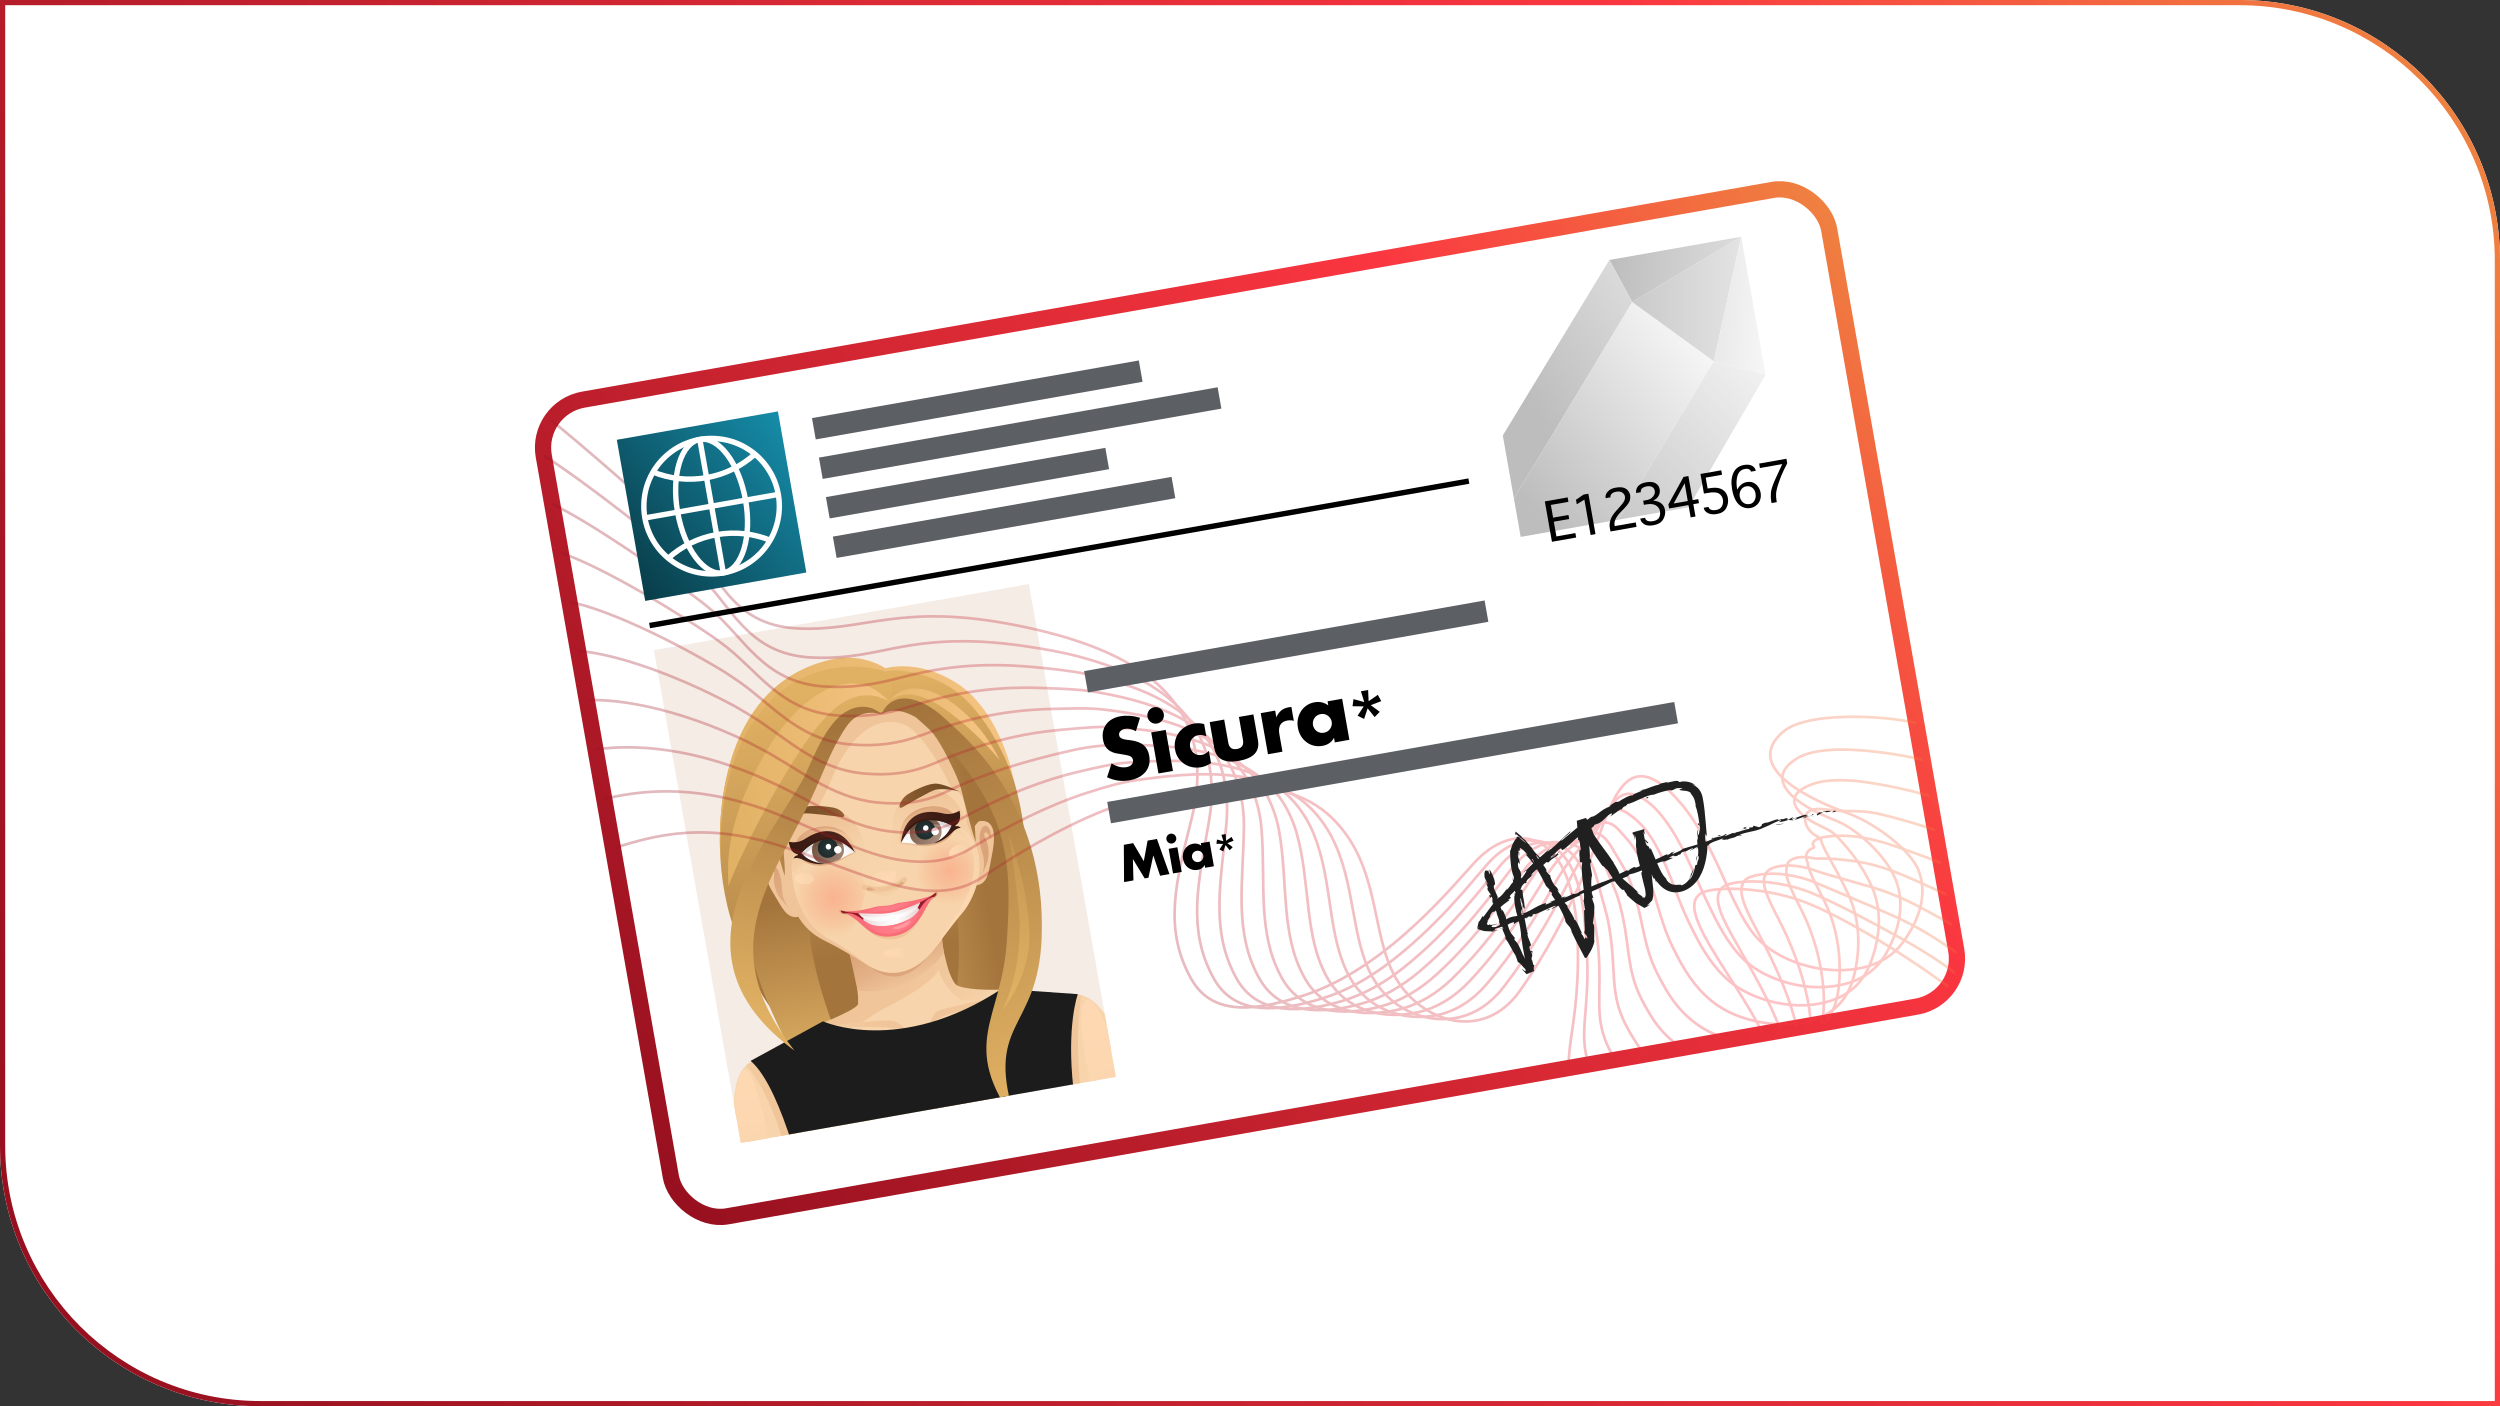 <?xml version="1.0" encoding="UTF-8"?><svg id="Layer_2" xmlns="http://www.w3.org/2000/svg" xmlns:xlink="http://www.w3.org/1999/xlink" viewBox="0 0 960 540"><rect x="0" y="0" width="960" height="540" fill="#333333" stroke="none"/><defs><style>.cls-1,.cls-2,.cls-3,.cls-4,.cls-5,.cls-6,.cls-7,.cls-8,.cls-9,.cls-10,.cls-11,.cls-12,.cls-13,.cls-14{fill:none;}.cls-15{fill:url(#linear-gradient);}.cls-16{clip-path:url(#clippath);}.cls-17{fill:url(#_ŃŚÁŻž_ŪŪŻť_ūŗšŤŚŪÚ_359);}.cls-18{fill:url(#_ŃŚÁŻž_ŪŪŻť_ūŗšŤŚŪÚ_331);}.cls-19{fill:url(#_ŃŚÁŻž_ŪŪŻť_ūŗšŤŚŪÚ_330);}.cls-20{fill:#f86d78;}.cls-21{fill:#f6ece6;}.cls-22{fill:#f7d4ab;}.cls-23{fill:#ff9aa2;}.cls-24,.cls-25{fill:#fff;}.cls-26{fill:#f0c499;}.cls-27{fill:#ddd;}.cls-28{fill:#202020;}.cls-29{fill:#1c1c1c;}.cls-30{fill:#961b27;}.cls-31{fill:#391b13;}.cls-32{clip-path:url(#clippath-1);}.cls-33{fill:url(#_ŃŚÁŻž_ŪŪŻť_ūŗšŤŚŪÚ_65-3);}.cls-34{fill:url(#_ŃŚÁŻž_ŪŪŻť_ūŗšŤŚŪÚ_65-2);}.cls-35{fill:url(#_ŃŚÁŻž_ŪŪŻť_ūŗšŤŚŪÚ_65-4);}.cls-36{fill:url(#_ŃŚÁŻž_ŪŪŻť_ūŗšŤŚŪÚ_18-4);}.cls-37{fill:url(#_ŃŚÁŻž_ŪŪŻť_ūŗšŤŚŪÚ_18-3);}.cls-38{fill:url(#_ŃŚÁŻž_ŪŪŻť_ūŗšŤŚŪÚ_18-2);}.cls-39{fill:url(#_ŃŚÁŻž_ŪŪŻť_ūŗšŤŚŪÚ_17-2);}.cls-40{fill:url(#Cloud_gradient);}.cls-41{fill:url(#radial-gradient-3);}.cls-42{fill:url(#radial-gradient-4);}.cls-43{fill:url(#radial-gradient-2);}.cls-2{stroke:#5c6064;stroke-width:8.32px;}.cls-2,.cls-3,.cls-4,.cls-5,.cls-6,.cls-7,.cls-8,.cls-9,.cls-10,.cls-11,.cls-12,.cls-13,.cls-14,.cls-25{stroke-miterlimit:10;}.cls-3{stroke:url(#Cloud_gradient-9);}.cls-3,.cls-4,.cls-5,.cls-6,.cls-7,.cls-8,.cls-9,.cls-12,.cls-13,.cls-14{stroke-width:1.04px;}.cls-4{stroke:url(#Cloud_gradient-4);}.cls-5{stroke:url(#Cloud_gradient-3);}.cls-6{stroke:url(#Cloud_gradient-7);}.cls-7{stroke:url(#Cloud_gradient-8);}.cls-8{stroke:url(#Cloud_gradient-5);}.cls-9{stroke:url(#Cloud_gradient-6);}.cls-10{stroke:#fff;}.cls-10,.cls-11{stroke-width:2.08px;}.cls-11{stroke:#000;}.cls-12{stroke:url(#Cloud_gradient-12);}.cls-13{stroke:url(#Cloud_gradient-10);}.cls-14{stroke:url(#Cloud_gradient-11);}.cls-44{fill:url(#linear-gradient-8);}.cls-45{fill:url(#linear-gradient-9);}.cls-46{fill:url(#linear-gradient-3);}.cls-47{fill:url(#linear-gradient-4);}.cls-48{fill:url(#linear-gradient-2);}.cls-49{fill:url(#linear-gradient-6);}.cls-50{fill:url(#linear-gradient-7);}.cls-51{fill:url(#linear-gradient-5);}.cls-52{opacity:.3;}.cls-53{opacity:.4;}.cls-54{fill:url(#radial-gradient);}.cls-55{fill:url(#linear-gradient-50);}.cls-56{fill:url(#linear-gradient-41);}.cls-57{fill:url(#linear-gradient-40);}.cls-58{fill:url(#linear-gradient-43);}.cls-59{fill:url(#linear-gradient-42);}.cls-60{fill:url(#linear-gradient-45);}.cls-61{fill:url(#linear-gradient-46);}.cls-62{fill:url(#linear-gradient-44);}.cls-63{fill:url(#linear-gradient-49);}.cls-64{fill:url(#linear-gradient-47);}.cls-65{fill:url(#linear-gradient-48);}.cls-66{fill:url(#linear-gradient-14);}.cls-67{fill:url(#linear-gradient-18);}.cls-68{fill:url(#linear-gradient-22);}.cls-69{fill:url(#linear-gradient-20);}.cls-70{fill:url(#linear-gradient-21);}.cls-71{fill:url(#linear-gradient-23);}.cls-72{fill:url(#linear-gradient-15);}.cls-73{fill:url(#linear-gradient-19);}.cls-74{fill:url(#linear-gradient-16);}.cls-75{fill:url(#linear-gradient-17);}.cls-76{fill:url(#linear-gradient-13);}.cls-77{fill:url(#linear-gradient-12);}.cls-78{fill:url(#linear-gradient-10);}.cls-79{fill:url(#linear-gradient-11);}.cls-80{fill:url(#linear-gradient-27);}.cls-81{fill:url(#linear-gradient-24);}.cls-82{fill:url(#linear-gradient-26);}.cls-83{fill:url(#linear-gradient-38);}.cls-84{fill:url(#linear-gradient-35);}.cls-85{fill:url(#linear-gradient-37);}.cls-86{fill:url(#linear-gradient-34);}.cls-87{fill:url(#linear-gradient-39);}.cls-88{fill:url(#linear-gradient-36);}.cls-89{fill:url(#linear-gradient-25);}.cls-90{fill:url(#linear-gradient-28);}.cls-91{fill:url(#linear-gradient-29);}.cls-92{fill:url(#linear-gradient-33);}.cls-93{fill:url(#linear-gradient-30);}.cls-94{fill:url(#linear-gradient-32);}.cls-95{fill:url(#linear-gradient-31);}.cls-25{stroke:url(#Cloud_gradient-2);stroke-width:6.24px;}.cls-96{fill:url(#Suite_gradient);}.cls-97{fill:url(#_ŃŚÁŻž_ŪŪŻť_ūŗšŤŚŪÚ_17);}.cls-98{fill:url(#_ŃŚÁŻž_ŪŪŻť_ūŗšŤŚŪÚ_18);}.cls-99{fill:url(#_ŃŚÁŻž_ŪŪŻť_ūŗšŤŚŪÚ_53);}.cls-100{fill:url(#_ŃŚÁŻž_ŪŪŻť_ūŗšŤŚŪÚ_69);}.cls-101{fill:url(#_ŃŚÁŻž_ŪŪŻť_ūŗšŤŚŪÚ_65);}</style><linearGradient id="Cloud_gradient" x1="34.77" y1="527.05" x2="925.23" y2="12.95" gradientUnits="userSpaceOnUse"><stop offset="0" stop-color="#97101f"/><stop offset=".75" stop-color="#fa3640"/><stop offset="1" stop-color="#ef8140"/></linearGradient><linearGradient id="Cloud_gradient-2" x1="226.34" y1="416.45" x2="733.66" y2="123.55" xlink:href="#Cloud_gradient"/><clipPath id="clippath"><rect class="cls-1" x="266.67" y="235.51" width="146.23" height="192.15" transform="translate(-52.42 64.04) rotate(-10)"/></clipPath><linearGradient id="_ŃŚÁŻž_ŪŪŻť_ūŗšŤŚŪÚ_65" x1="329.91" y1="235.58" x2="327.49" y2="339.29" gradientTransform="translate(-39.59 87.45) rotate(-10)" gradientUnits="userSpaceOnUse"><stop offset="0" stop-color="#e0b163"/><stop offset="1" stop-color="#a3753d"/></linearGradient><linearGradient id="_ŃŚÁŻž_ŪŪŻť_ūŗšŤŚŪÚ_65-2" x1="301.75" y1="414.79" x2="301.87" y2="414.79" xlink:href="#_ŃŚÁŻž_ŪŪŻť_ūŗšŤŚŪÚ_65"/><linearGradient id="_ŃŚÁŻž_ŪŪŻť_ūŗšŤŚŪÚ_65-3" x1="291.82" y1="380.39" x2="292.37" y2="314.36" xlink:href="#_ŃŚÁŻž_ŪŪŻť_ūŗšŤŚŪÚ_65"/><linearGradient id="_ŃŚÁŻž_ŪŪŻť_ūŗšŤŚŪÚ_65-4" x1="311.02" y1="331.01" x2="367.36" y2="331.01" xlink:href="#_ŃŚÁŻž_ŪŪŻť_ūŗšŤŚŪÚ_65"/><linearGradient id="linear-gradient" x1="316.22" y1="345.01" x2="346.91" y2="378.41" gradientTransform="translate(-39.59 87.45) rotate(-10)" gradientUnits="userSpaceOnUse"><stop offset="0" stop-color="#f0c499"/><stop offset=".52" stop-color="#f1c69b"/><stop offset=".85" stop-color="#f4cea4"/><stop offset="1" stop-color="#f7d4ab"/></linearGradient><linearGradient id="linear-gradient-2" x1="351.55" y1="370.96" x2="327.36" y2="374.52" xlink:href="#linear-gradient"/><linearGradient id="linear-gradient-3" x1="332.9" y1="369.22" x2="371.37" y2="363.22" xlink:href="#linear-gradient"/><linearGradient id="linear-gradient-4" x1="330.74" y1="371.13" x2="296.96" y2="362.27" xlink:href="#linear-gradient"/><linearGradient id="linear-gradient-5" x1="328.2" y1="334.58" x2="332.68" y2="353.57" gradientTransform="translate(-39.59 87.45) rotate(-10)" gradientUnits="userSpaceOnUse"><stop offset="0" stop-color="#dba379"/><stop offset=".49" stop-color="#e3b086"/><stop offset="1" stop-color="#f0c499"/></linearGradient><linearGradient id="linear-gradient-6" x1="288.93" y1="300.5" x2="289.89" y2="334.07" xlink:href="#linear-gradient-5"/><linearGradient id="linear-gradient-7" x1="348.43" y1="310.13" x2="355.67" y2="283.03" gradientTransform="translate(-39.59 87.45) rotate(-10)" gradientUnits="userSpaceOnUse"><stop offset="0" stop-color="#f7d4ab"/><stop offset=".52" stop-color="#f5d1a8"/><stop offset=".85" stop-color="#f2c99f"/><stop offset="1" stop-color="#f0c499"/></linearGradient><radialGradient id="radial-gradient" cx="403.91" cy="364.85" fx="403.91" fy="364.85" r="12.12" gradientTransform="translate(-129.28 21.53) rotate(-10) scale(1.07 1.08)" gradientUnits="userSpaceOnUse"><stop offset="0" stop-color="#f9b38e"/><stop offset=".61" stop-color="#f7c59e"/><stop offset="1" stop-color="#f7d4ab"/></radialGradient><linearGradient id="_ŃŚÁŻž_ŪŪŻť_ūŗšŤŚŪÚ_53" x1="307.66" y1="290.36" x2="313.91" y2="310.97" gradientTransform="translate(-39.59 87.45) rotate(-10)" gradientUnits="userSpaceOnUse"><stop offset="0" stop-color="#f0c499"/><stop offset=".15" stop-color="#f2c99f"/><stop offset=".48" stop-color="#f5d1a8"/><stop offset="1" stop-color="#f7d4ab"/></linearGradient><radialGradient id="radial-gradient-2" cx="361.2" cy="366.97" fx="361.2" fy="366.97" r="13.95" xlink:href="#radial-gradient"/><linearGradient id="linear-gradient-8" x1="355.84" y1="306.42" x2="363.03" y2="306.42" gradientTransform="translate(-39.59 87.45) rotate(-10)" gradientUnits="userSpaceOnUse"><stop offset="0" stop-color="#ffd9b3"/><stop offset="1" stop-color="#f7d4ab"/></linearGradient><linearGradient id="linear-gradient-9" x1="296.63" y1="306.64" x2="303.81" y2="306.64" xlink:href="#linear-gradient-8"/><linearGradient id="_ŃŚÁŻž_ŪŪŻť_ūŗšŤŚŪÚ_18" x1="309.33" y1="323.07" x2="314.45" y2="323.07" gradientTransform="translate(-39.59 87.45) rotate(-10)" gradientUnits="userSpaceOnUse"><stop offset="0" stop-color="#dba379"/><stop offset=".49" stop-color="#e3b086"/><stop offset="1" stop-color="#f0c499"/></linearGradient><linearGradient id="_ŃŚÁŻž_ŪŪŻť_ūŗšŤŚŪÚ_17" x1="342.36" y1="322.9" x2="349.14" y2="322.9" gradientTransform="translate(-39.59 87.45) rotate(-10)" gradientUnits="userSpaceOnUse"><stop offset="0" stop-color="#f0c499"/><stop offset=".51" stop-color="#e3b086"/><stop offset="1" stop-color="#dba379"/></linearGradient><linearGradient id="linear-gradient-10" x1="319.46" y1="327.61" x2="340.78" y2="327.61" gradientTransform="translate(-39.59 87.45) rotate(-10)" gradientUnits="userSpaceOnUse"><stop offset="0" stop-color="#e8d8d7"/><stop offset=".14" stop-color="#efe4e4"/><stop offset=".39" stop-color="#faf8f7"/><stop offset=".57" stop-color="#fff"/><stop offset="1" stop-color="#e8d2d1"/></linearGradient><linearGradient id="linear-gradient-11" x1="312.57" y1="325.15" x2="346.14" y2="325.15" gradientTransform="translate(-39.59 87.45) rotate(-10)" gradientUnits="userSpaceOnUse"><stop offset="0" stop-color="#e8d8d7"/><stop offset=".04" stop-color="#ebdddc"/><stop offset=".21" stop-color="#f6f0ef"/><stop offset=".38" stop-color="#fcfbfb"/><stop offset=".57" stop-color="#fff"/><stop offset=".69" stop-color="#fbf7f7"/><stop offset=".87" stop-color="#f1e3e3"/><stop offset="1" stop-color="#e8d2d1"/></linearGradient><linearGradient id="linear-gradient-12" x1="318.69" y1="328.98" x2="343.23" y2="328.98" gradientTransform="translate(-39.59 87.45) rotate(-10)" gradientUnits="userSpaceOnUse"><stop offset="0" stop-color="#f96e7e"/><stop offset=".03" stop-color="#f9707f"/><stop offset=".25" stop-color="#fd7985"/><stop offset=".53" stop-color="#ff7d88"/><stop offset=".76" stop-color="#fd7985"/><stop offset="1" stop-color="#f86d7d"/><stop offset="1" stop-color="#f86d7d"/></linearGradient><linearGradient id="linear-gradient-13" x1="317.37" y1="324.61" x2="343.36" y2="324.61" gradientTransform="translate(-39.59 87.45) rotate(-10)" gradientUnits="userSpaceOnUse"><stop offset="0" stop-color="#e8d8d7"/><stop offset=".05" stop-color="#eadcdb"/><stop offset=".31" stop-color="#f6efee"/><stop offset=".48" stop-color="#fbf6f6"/><stop offset="1" stop-color="#e8d2d1"/></linearGradient><linearGradient id="linear-gradient-14" x1="321" y1="323.41" x2="339.6" y2="323.41" xlink:href="#linear-gradient-12"/><linearGradient id="linear-gradient-15" x1="321.21" y1="340.82" x2="334.25" y2="340.82" gradientTransform="translate(-39.59 87.45) rotate(-10)" gradientUnits="userSpaceOnUse"><stop offset="0" stop-color="#ffd9b3"/><stop offset=".68" stop-color="#fcd7b0"/><stop offset="1" stop-color="#f7d4ab"/></linearGradient><linearGradient id="linear-gradient-16" x1="330.68" y1="347.03" x2="333.47" y2="372.65" xlink:href="#linear-gradient-5"/><linearGradient id="linear-gradient-17" x1="373.07" y1="408.44" x2="374.02" y2="441.55" xlink:href="#linear-gradient-5"/><linearGradient id="linear-gradient-18" x1="365.94" y1="293.64" x2="359.31" y2="367.21" gradientTransform="translate(-39.59 87.45) rotate(-10)" gradientUnits="userSpaceOnUse"><stop offset="0" stop-color="#a3753d"/><stop offset="1" stop-color="#e0b163"/></linearGradient><linearGradient id="linear-gradient-19" x1="296.06" y1="314.6" x2="287.56" y2="250.02" xlink:href="#linear-gradient-18"/><linearGradient id="_ŃŚÁŻž_ŪŪŻť_ūŗšŤŚŪÚ_69" x1="303.8" y1="381.37" x2="308.19" y2="237.04" gradientTransform="translate(-39.59 87.45) rotate(-10)" gradientUnits="userSpaceOnUse"><stop offset="0" stop-color="#a3753d"/><stop offset="1" stop-color="#e0b163"/></linearGradient><linearGradient id="linear-gradient-20" x1="270.52" y1="304.62" x2="270.54" y2="304.62" gradientTransform="translate(-39.59 87.45) rotate(-10)" gradientUnits="userSpaceOnUse"><stop offset="0" stop-color="#e0b163"/><stop offset="1" stop-color="#f4c381"/></linearGradient><linearGradient id="linear-gradient-21" x1="270.54" y1="270.14" x2="343.76" y2="270.14" xlink:href="#linear-gradient-20"/><linearGradient id="linear-gradient-22" x1="328.21" y1="258.33" x2="376.62" y2="258.33" xlink:href="#linear-gradient-20"/><linearGradient id="linear-gradient-23" x1="269.36" y1="259.55" x2="385.51" y2="259.55" xlink:href="#linear-gradient-20"/><linearGradient id="linear-gradient-24" x1="344.02" y1="320.15" x2="367.3" y2="320.15" xlink:href="#linear-gradient-15"/><linearGradient id="_ŃŚÁŻž_ŪŪŻť_ūŗšŤŚŪÚ_359" x1="340.55" y1="282.83" x2="364.25" y2="282.83" gradientTransform="translate(-39.59 87.45) rotate(-10)" gradientUnits="userSpaceOnUse"><stop offset="0" stop-color="#956134"/><stop offset=".34" stop-color="#80552b"/><stop offset=".68" stop-color="#744d26"/><stop offset="1" stop-color="#704b25"/></linearGradient><linearGradient id="linear-gradient-25" x1="295.22" y1="282.71" x2="319.09" y2="282.71" gradientTransform="translate(-39.59 87.45) rotate(-10)" gradientUnits="userSpaceOnUse"><stop offset="0" stop-color="#704b25"/><stop offset=".32" stop-color="#744d26"/><stop offset=".66" stop-color="#80552b"/><stop offset="1" stop-color="#956134"/></linearGradient><linearGradient id="_ŃŚÁŻž_ŪŪŻť_ūŗšŤŚŪÚ_17-2" x1="318.58" y1="292.2" x2="299.85" y2="299.47" xlink:href="#_ŃŚÁŻž_ŪŪŻť_ūŗšŤŚŪÚ_17"/><linearGradient id="linear-gradient-26" x1="313.95" y1="296.96" x2="320.44" y2="296.96" gradientTransform="translate(-39.59 87.45) rotate(-10)" gradientUnits="userSpaceOnUse"><stop offset="0" stop-color="#fff"/><stop offset=".47" stop-color="#fcfcfc"/><stop offset=".77" stop-color="#f5f3f3"/><stop offset="1" stop-color="#ece7e7"/></linearGradient><linearGradient id="linear-gradient-27" x1="302.09" y1="296.77" x2="307.49" y2="296.77" xlink:href="#linear-gradient-26"/><linearGradient id="linear-gradient-28" x1="320.23" y1="305.21" x2="304.64" y2="294.14" gradientTransform="translate(-39.59 87.45) rotate(-10)" gradientUnits="userSpaceOnUse"><stop offset="0" stop-color="#b89c8c"/><stop offset="1" stop-color="#715241"/></linearGradient><linearGradient id="linear-gradient-29" x1="331.9" y1="306.37" x2="315.74" y2="297.73" xlink:href="#linear-gradient-28"/><radialGradient id="radial-gradient-3" cx="362.34" cy="349.61" fx="362.34" fy="349.61" r="4.16" gradientTransform="translate(-129.28 21.53) rotate(-10) scale(1.07 1.08)" gradientUnits="userSpaceOnUse"><stop offset="0" stop-color="#2a3a3b"/><stop offset="1" stop-color="#1c2727"/></radialGradient><linearGradient id="_ŃŚÁŻž_ŪŪŻť_ūŗšŤŚŪÚ_330" x1="296.21" y1="296.22" x2="320.45" y2="296.22" gradientTransform="translate(-39.59 87.45) rotate(-10)" gradientUnits="userSpaceOnUse"><stop offset="0" stop-color="#391b13"/><stop offset=".34" stop-color="#3d1c14"/><stop offset=".71" stop-color="#492219"/><stop offset="1" stop-color="#5a2a1f"/></linearGradient><linearGradient id="_ŃŚÁŻž_ŪŪŻť_ūŗšŤŚŪÚ_18-2" x1="309.29" y1="288.72" x2="320.35" y2="304.44" xlink:href="#_ŃŚÁŻž_ŪŪŻť_ūŗšŤŚŪÚ_18"/><linearGradient id="linear-gradient-30" x1="329.91" y1="320.9" x2="329.86" y2="315.08" xlink:href="#linear-gradient-7"/><linearGradient id="linear-gradient-31" x1="331.61" y1="315.09" x2="326.7" y2="302.43" xlink:href="#linear-gradient-8"/><linearGradient id="linear-gradient-32" x1="337.4" y1="314.05" x2="332.59" y2="316.43" xlink:href="#linear-gradient-5"/><linearGradient id="linear-gradient-33" x1="322.52" y1="314.31" x2="327.67" y2="316.41" xlink:href="#linear-gradient-5"/><linearGradient id="_ŃŚÁŻž_ŪŪŻť_ūŗšŤŚŪÚ_18-3" x1="359.69" y1="291.68" x2="338.18" y2="300.03" xlink:href="#_ŃŚÁŻž_ŪŪŻť_ūŗšŤŚŪÚ_18"/><linearGradient id="linear-gradient-34" x1="338.62" y1="296.56" x2="345.11" y2="296.56" xlink:href="#linear-gradient-26"/><linearGradient id="linear-gradient-35" x1="353.13" y1="296.37" x2="358.53" y2="296.37" xlink:href="#linear-gradient-26"/><linearGradient id="linear-gradient-36" x1="356.41" y1="302.15" x2="341.22" y2="292.66" xlink:href="#linear-gradient-28"/><linearGradient id="linear-gradient-37" x1="368.97" y1="296.69" x2="349.27" y2="294.35" xlink:href="#linear-gradient-28"/><radialGradient id="radial-gradient-4" cx="397.96" cy="349.24" fx="397.96" fy="349.24" r="4.16" xlink:href="#radial-gradient-3"/><linearGradient id="_ŃŚÁŻž_ŪŪŻť_ūŗšŤŚŪÚ_331" x1="338.63" y1="295.82" x2="362.87" y2="295.82" gradientTransform="translate(-39.59 87.45) rotate(-10)" gradientUnits="userSpaceOnUse"><stop offset="0" stop-color="#5a2a1f"/><stop offset=".29" stop-color="#492219"/><stop offset=".66" stop-color="#3d1c14"/><stop offset="1" stop-color="#391b13"/></linearGradient><linearGradient id="_ŃŚÁŻž_ŪŪŻť_ūŗšŤŚŪÚ_18-4" x1="349.5" y1="289.26" x2="333.29" y2="309.88" xlink:href="#_ŃŚÁŻž_ŪŪŻť_ūŗšŤŚŪÚ_18"/><linearGradient id="linear-gradient-38" x1="387.92" y1="401.01" x2="398.76" y2="359.75" xlink:href="#linear-gradient"/><linearGradient id="linear-gradient-39" x1="261.22" y1="360.2" x2="261.79" y2="411.04" xlink:href="#linear-gradient-15"/><linearGradient id="linear-gradient-40" x1="277.56" y1="408.71" x2="265.53" y2="359.69" xlink:href="#linear-gradient"/><linearGradient id="linear-gradient-41" x1="353.19" y1="250.7" x2="381.77" y2="400.81" xlink:href="#linear-gradient-18"/><linearGradient id="linear-gradient-42" x1="386.74" y1="238.07" x2="372.52" y2="364.33" xlink:href="#linear-gradient-18"/><linearGradient id="linear-gradient-43" x1="318.35" y1="250.83" x2="274.83" y2="356.64" xlink:href="#linear-gradient-18"/><linearGradient id="linear-gradient-44" x1="401.45" y1="357.18" x2="401.16" y2="415.74" xlink:href="#linear-gradient-15"/><clipPath id="clippath-1"><rect class="cls-1" x="229.4" y="110.78" width="501.2" height="318.44" rx="18.72" ry="18.72" transform="translate(-39.59 87.45) rotate(-10)"/></clipPath><linearGradient id="Cloud_gradient-3" x1="370.87" y1="360.04" x2="621.24" y2="215.49" gradientTransform="translate(-39.59 87.45) rotate(-10)" xlink:href="#Cloud_gradient"/><linearGradient id="Cloud_gradient-4" x1="362.42" y1="365.62" x2="625.95" y2="213.47" gradientTransform="translate(-39.59 87.45) rotate(-10)" xlink:href="#Cloud_gradient"/><linearGradient id="Cloud_gradient-5" x1="353.98" y1="371.22" x2="630.65" y2="211.49" gradientTransform="translate(-39.59 87.45) rotate(-10)" xlink:href="#Cloud_gradient"/><linearGradient id="Cloud_gradient-6" x1="345.55" y1="376.83" x2="635.36" y2="209.51" gradientTransform="translate(-39.59 87.45) rotate(-10)" xlink:href="#Cloud_gradient"/><linearGradient id="Cloud_gradient-7" x1="337.12" y1="382.45" x2="640.07" y2="207.54" gradientTransform="translate(-39.59 87.45) rotate(-10)" xlink:href="#Cloud_gradient"/><linearGradient id="Cloud_gradient-8" x1="328.69" y1="388.07" x2="644.78" y2="205.57" gradientTransform="translate(-39.59 87.45) rotate(-10)" xlink:href="#Cloud_gradient"/><linearGradient id="Cloud_gradient-9" x1="323.09" y1="398.61" x2="652.34" y2="208.52" gradientTransform="translate(-39.59 87.45) rotate(-10)" xlink:href="#Cloud_gradient"/><linearGradient id="Cloud_gradient-10" x1="318.24" y1="410.45" x2="660.64" y2="212.76" gradientTransform="translate(-39.59 87.45) rotate(-10)" xlink:href="#Cloud_gradient"/><linearGradient id="Cloud_gradient-11" x1="313.57" y1="422.61" x2="669.13" y2="217.33" gradientTransform="translate(-39.59 87.45) rotate(-10)" xlink:href="#Cloud_gradient"/><linearGradient id="Cloud_gradient-12" x1="309.07" y1="435.08" x2="677.79" y2="222.2" gradientTransform="translate(-39.59 87.45) rotate(-10)" xlink:href="#Cloud_gradient"/><linearGradient id="Suite_gradient" x1="252.36" y1="181.07" x2="326.68" y2="138.16" gradientTransform="translate(-16.27 34.75)" gradientUnits="userSpaceOnUse"><stop offset="0" stop-color="#093c48"/><stop offset="1" stop-color="#168ca9"/></linearGradient><linearGradient id="linear-gradient-45" x1="596.75" y1="211.08" x2="686.39" y2="157.63" gradientTransform="translate(-39.59 87.45) rotate(-10)" gradientUnits="userSpaceOnUse"><stop offset="0" stop-color="#595959"/><stop offset="1" stop-color="#fff"/></linearGradient><linearGradient id="linear-gradient-46" x1="630.5" y1="138.86" x2="736.98" y2="157.79" xlink:href="#linear-gradient-45"/><linearGradient id="linear-gradient-47" x1="617.56" y1="134.1" x2="716.09" y2="157.94" xlink:href="#linear-gradient-45"/><linearGradient id="linear-gradient-48" x1="644.68" y1="127.92" x2="746.53" y2="152.75" xlink:href="#linear-gradient-45"/><linearGradient id="linear-gradient-49" x1="610.32" y1="237.84" x2="719.74" y2="163.77" xlink:href="#linear-gradient-45"/><linearGradient id="linear-gradient-50" x1="605.26" y1="174.49" x2="721" y2="123.98" xlink:href="#linear-gradient-45"/></defs><g id="Layer_1-2"><g><path class="cls-24" d="m960,540H100c-55.23,0-100-44.77-100-100V0h860c55.23,0,100,44.77,100,100v440Z"/><path class="cls-40" d="m860,2c54.04,0,98,43.96,98,98v438H100c-54.04,0-98-43.96-98-98V2h858m0-2H0v440c0,55.23,44.77,100,100,100h860V100c0-55.23-44.77-100-100-100h0Z"/></g><g><g><rect class="cls-25" x="229.4" y="110.78" width="501.2" height="318.44" rx="18.72" ry="18.72" transform="translate(-39.59 87.45) rotate(-10)"/><g class="cls-16"><g><ellipse class="cls-21" cx="339.94" cy="335.57" rx="126.1" ry="127.69" transform="translate(-53.1 64.13) rotate(-10)"/><g><path class="cls-22" d="m286.49,409.17c-4.19,3.81-4.92,11.91-4.7,19.13,8.28,5.34,17.27,9.56,26.74,12.5-1.9-7.9-3.39-14.06-3.82-15.97-1.4-6.14-13.29-20.15-18.22-15.66Z"/><path class="cls-22" d="m413.88,381.99c-5.88-.08-3.24,27.01-2.13,36.54,1.64-1.46,5.68.02,7.23-1.53,4.64-4.65,6.42-12.69,10.15-18.1-6.83-17.55-15.25-16.92-15.25-16.92Z"/><g><path class="cls-101" d="m364.27,261c-11.31-7.39-35.61-3.23-35.61-3.23-69.59,7.43-59.14,135.39-8.96,145.89,4.07-.08,44.72,16.38,54,16.4-5-5.82,4.02-25.23,11.38-40.88,6.27-13.34,10.8-34.95,8.47-57.91-2.18-21.49-11-48.32-29.28-60.26Z"/><path class="cls-34" d="m329.73,443.62l.07-.16c-.07,0-.13-.01-.2-.02.04.06.09.12.13.18Z"/><path class="cls-33" d="m311.26,347.38c3.55-17.8-4.19-27.71-6.87-46.76,0,0-57.08,32.55,25.22,142.82.07,0,.13.01.2.02l5.52-13.24s-29.05-57.83-24.06-82.84Z"/><path class="cls-35" d="m343.89,271.54c-2.77,29.18,3.66,47.52,16.25,61.65,17.42,19.54,2.42,80.79-4.97,106.65,1.59-.29,22.11-4.37,22.62-5.36,28.73-55.28,22.58-106.77,9.27-122.94-44.63-54.24-43.18-40-43.18-40Z"/></g><g><path class="cls-22" d="m397.23,381.51c-5.66.44-28.47,2.62-32.12-4.49-4.54-8.85-3.21-21.45-3.21-21.45l-35.01,4.36c5.07,5.9,6.16,12.94,7.25,20.07,1.2,7.84-21.17,17.45-29.03,19.76-4.3,1.26-18.85,9.15-19.63,17.17-.56,5.72.26,18.25.79,22.36,6.94,4.1,13.45-1.35,21.16,1.14l114.05-31.72c1.2-1.38,2.37-2.78,3.51-4.22-1.62-5.42-2.82-8.1-8.87-16.62-3.7-5.21-17.27-6.5-18.89-6.37Z"/><path class="cls-15" d="m363.72,370.76c-.47-1.7-1.48-6-1.94-8.26-.37.67-30.14,4.79-31.58,3.29l-3.43.64s2.96,10.84,2.74,19.02c-.04,1.66-9.23,5.63-15.28,8.07.51.27,2.32,1.09,2.72,1.22,5.48-.41,10.22-.59,12.35-1.36,2.61-.95,6.48-4.31,9.77-5.92,19.26-9.4,21.34-15.05,21.34-15.05,2.18,7.51,8.66,11.58,8.35,11.56,4.66.31,10.13-.44,14.93-1.42,1.12-.71,2.17-1.65,3.25-2.6-13.79.61-18.27-1-19.36-1.5-1.17-.53-2.77-3.76-3.84-7.67Z"/><path class="cls-48" d="m348.76,396.91s6.58.02,8.61,1.72c0,0-2.75-4.82-8.61-1.72Z"/><path class="cls-46" d="m356.82,394.2c4.77-5.35,10.53-5.07,17.45-7.15,6.92-2.08,18.66-6.94,18.66-6.94-3.1,1.2-30.41,6.98-32.78,8.04-2.37,1.06-3.33,6.05-3.33,6.05Z"/><path class="cls-47" d="m342.45,391.92c-3.24-.5-26.84,2.15-30.97,3.31,0,0,29.98-2.2,36.56.47,0,0-2.35-3.28-5.59-3.78Z"/><path class="cls-51" d="m329.3,380.33c21.52,2.96,33.16-14.44,33.16-14.44,0,0-.83-4.95-.89-9.02-1.6.14-36.6,5-36.6,5,1.22,3.27,4.32,18.46,4.32,18.46Z"/></g><path class="cls-26" d="m297.99,328.8c-7.14,1.92-4.37,8.91-.43,15.17,2.58,4.09,4.37,8.93,8.98,8.12,0,0-1.97-8.81-5.45-20.23,0,0-1.9-3.38-3.11-3.06Z"/><path class="cls-49" d="m300.28,341.24c-.47-12.29-8.12-11.79-4.97-3.9,0,0,.36-4.04,1.51-3.06,1.42,1.21-.87,2.42,1.46,8.4,1.21,3.1,4.91,5.95,4.91,5.95,0,0-2.71-2.19-2.91-7.4Z"/><path class="cls-22" d="m333.89,271.76c-22.44-.11-34.12,23.42-33.8,49.2.18,14.47,3.08,26.73,11.86,35.85,3.56,3.7,7.4,5.11,12.05,7.71,2.95,1.65,7.77,5.44,10.91,7.14,2.86,1.55,5.87,2.68,9.26,2.22,10.31-1.39,15.58-10.82,18-14.31,8.51-12.26,17.31-17.8,10.14-46.52-5.64-22.57-24.08-43.29-38.42-41.29Z"/><path class="cls-50" d="m351.97,304.32c-11.71,4.47-9.5,14.27-8.39,25.99,21.1,5.26,30.63-6.95,30.63-6.95,0,0-1.78-11.26-5.24-15.18-1.34-1.51-6.05-8.03-16.99-3.86Z"/><path class="cls-54" d="m359.22,319.8c-5.48,2.25-11.47,10.52-9.07,16.91,2.4,6.39,8.95,10.97,14.77,12.34,7.61,1.79,11.04-8.94,10.13-21.32-.5-6.81-10.35-10.18-15.83-7.93Z"/><path class="cls-99" d="m315.03,311.36c-5.07.49-8.85,2.7-11.06,5.25-5.16,5.92.61,18.15.61,18.15,0,0,11.47,10.23,29.79-1.66-2.98-8.92-3.1-23.32-19.34-21.73Z"/><path class="cls-43" d="m315.42,329.71c-5.47-.51-12.96,5.14-11.83,10.96,2.67,13.76,11.09,19.75,18.15,19.65,5.47-.07,11.32-14.6,10.35-20.42-1.88-11.36-11.21-9.68-16.68-10.19Z"/><path class="cls-44" d="m366.99,324.77c-1.85.87-2.96,2.46-2.5,3.56.47,1.09,2.34,1.29,4.19.42,1.84-.87,2.97-2.45,2.5-3.56-.46-1.09-2.34-1.28-4.18-.42Z"/><path class="cls-45" d="m308.92,335.23c-2.01-.06-3.64.85-3.65,2.03,0,1.19,1.63,2.19,3.64,2.26,2.01.06,3.65-.84,3.65-2.02,0-1.18-1.63-2.2-3.64-2.26Z"/><g><path class="cls-98" d="m322.33,349.45c-.27.81.4,1.48,1.41,1.64,1.01.15,2.9.58,5.26,1.77-1.93-1.97-6.43-4.13-6.67-3.41Z"/><path class="cls-97" d="m355.07,348.3c1.66-2.05,3.22-3.22,4.08-3.77.86-.55,1.19-1.44.61-2.07-.51-.56-3.73,3.25-4.69,5.84Z"/><path class="cls-26" d="m333.58,357.14c2.48,3.57,13.3,7.24,18.93-3.44,0,0-9.52,6.51-18.93,3.44Z"/><path class="cls-30" d="m340.74,349.03c-9.32,1.53-14.98,1.06-17.26.99v.02c.08.08.13.13.2.21,1.26.32,2.66.43,4.59,1.37,1.33.65,3.5,6.24,15.03,4.06,6.3-1.19,9.73-4.04,12.68-9.08.92-1.57,1.96-2.19,2.78-2.9,0-.11.05-.17.05-.28-2.4,1.18-7.17,3.81-18.08,5.6Z"/><path class="cls-78" d="m351.33,348.22c-6.22,2.63-15.08,4-18.38,3.98-2.01-.5-1.4,1.85-1.4,1.85,4.81,3.5,7.93,2.13,11.21,1.63,3.24-.48,7.82-2.65,10.22-5.74.14-.83-.79-2.09-1.66-1.73Z"/><path class="cls-79" d="m335.35,350.18c-2.09.27-3.4.18-6.1.02,0,0,.59.52,1.01,1.17.56.85,3.06,3.62,12.34,1.86,6.98-1.33,10.22-4.5,10.45-6.12.14-.97.72-1.5.72-1.82,0,0-1.93,1.42-6.8,2.83-4.92,1.42-7.08,1.49-11.62,2.07Z"/><path class="cls-20" d="m343.85,355.14c-14.21,2.5-10.31-4.25-20.17-4.9.07,0,2.38.78,5.38,3.26,3.31,2.73,6.58,7.37,14.53,5.9,7.17-1.34,10.19-7.34,11.97-10.65,2.04-3.79,3.17-5.02,3.23-5.05-7.34,3.5-3.71,9.08-14.94,11.44Z"/><path class="cls-77" d="m349.65,352.6c-1.49.84-4.06,1.97-7.02,2.63-1.89.42-5.15.59-7.43.07-2.39-.75-4.76-2.81-5.23-3.05.64.61,5.07,7.69,13.04,6.1,9.22-1.84,9.77-8.42,11.09-10.59-.63.97-2.2,3.56-4.46,4.83Z"/><path class="cls-23" d="m346.58,354.9c-.88.49-4.05,1.29-3.87,1.6.18.31,2.22.63,4.52-.49,1.79-.87,2.49-2.12,2.31-2.42-.18-.3-2.08.82-2.96,1.32Z"/><path class="cls-30" d="m323.93,350.77c.61.16.97-.35,3.34.08,0,0-4.15-1.33-4.38-1.17-.16.11.14.86,1.04,1.1Z"/><path class="cls-30" d="m355.91,345.56c1.79-1.23,2.49-.92,2.99-1.29.75-.54.76-1.32.58-1.4-.35-.16-3.57,2.69-3.57,2.69Z"/><path class="cls-76" d="m330.29,351.4s4.41,1.48,12.67,0c5.96-1.07,10.08-4.18,10.08-4.18l.27-1.2-23.83,4.37.8,1.01Z"/><path class="cls-20" d="m346.72,346.49c-2.8.27-3.03.78-5.01,1.15-1.93.36-3.59.06-5.94.7-3.06.83-6.83,1.75-11.52,1.6,0,0,1.86.75,10.48.9,2.56.04,4.85.14,7.39-.37,3.05-.52,5.47-1.61,7.76-2.44,3.88-1.4,8.26-4.25,8.26-4.34-2.03.99-8.33,2.5-11.42,2.8Z"/><path class="cls-66" d="m345.18,347.03c-.65.28-3.12.87-3.94,1.01-.82.14-3.15.14-3.83.26-.68.12-4.75,1.22-4.78,1.53-.08.91,9.51-.15,10.35-.38.85-.23,7.99-2.41,7.97-2.77-.02-.36-5.13.08-5.78.35Z"/></g><path class="cls-72" d="m344.3,363.94c-2.73.28-4.91,1.34-4.85,2.38.05,1.04,2.31,1.66,5.05,1.39,2.73-.28,4.9-1.34,4.84-2.38-.05-1.04-2.32-1.66-5.04-1.38Z"/><path class="cls-26" d="m318.96,360.93c-15.71-8.36-14.95-28.36-14.95-28.36-3.78,20.82,10.17,27.46,12.99,28.82,5.83,2.81,15.77,8.98,15.77,8.98-4.04-2.8-6.44-5.51-13.81-9.44Z"/><path class="cls-74" d="m334.37,371.35s10.58,10.59,22.36-4.48c0,0-9.58,11.46-22.36,4.48Z"/><path class="cls-26" d="m342.31,272.22s-33.76-3.83-39.32,23.45c-5.88,28.81-1.14,42.31.66,48.48,0,0-.28-15.96,2.12-21.33,0,0,8.18-10.56,13.46-23.46,10.57-25.84,25.9-24.77,32.17-18.22,10.16,10.61,16.63,26.77,24.09,45.65,0,0-3.48-18.75-9.1-30.73-6.3-13.44-12.33-23.29-24.08-23.84Z"/><path class="cls-26" d="m376.3,315.27c-1.24.14-3.04,3.85-3.04,3.85.64,11.92,1.8,20.87,1.8,20.87,4.61-.81,4.64-5.98,5.66-10.7,1.56-7.23,1.92-14.74-4.42-14.02Z"/><path class="cls-75" d="m377.24,327.65c1.6,4.96-.2,7.94-.2,7.94,0,0,2.5-3.94,2.58-7.27.14-6.41-2.42-6.77-1.5-8.39.75-1.32,2.47,2.36,2.47,2.36.26-8.49-7.11-6.34-3.34,5.36Z"/><path class="cls-22" d="m367.1,303.5c-7.7-3.19-11.8-.45-11.8-.45,13.98-.49,15.77,14.23,15.77,14.23,0,0,.51-11.92-3.97-13.78Z"/><path class="cls-67" d="m374.73,323.45l-.47-6.77s-4.27-13.71-5.7-15.83c0,0,4.46,18.34,6.17,22.6Z"/><path class="cls-73" d="m301.34,336.4c.31-5.45-1.6-19.52-1.6-19.52l-1.19,10.3,2.78,9.22Z"/><path class="cls-100" d="m279.07,298.62c-2.13,8.13-5.88,33.49,2.95,58.49,11.7-21.64,14.2-38.58,23.44-46.64,12.55-10.93,14.85-46.14,33.14-36.15,6.12-7,3.5-13.01,2.03-17.06-15.61-10.73-50.06-2.47-61.57,41.36Z"/><path class="cls-69" d="m279.72,340.41c0,.06,0,.1,0,.12,0-.04,0-.08,0-.12Z"/><path class="cls-70" d="m326.23,262.48c-11.21.48-22.94,11.12-31.02,24.42-16.65,27.71-15.98,44.07-15.48,53.51.26-1.87,10.46-25.15,24.69-47.83,7.35-11.82,15.06-21.84,22.81-24.54,7.86-2.92,14.05,1.25,14.33,1.38-.06-.03-1.44-1.42-3.67-3.22-2.15-1.81-6.22-4.03-11.66-3.72Z"/><path class="cls-68" d="m347.76,264.86c-4.92,1.41-6.06,4.32-6.23,4.54.11-.15,2.06-2.38,6.55-2.69,4.46-.38,10.44,2.34,16.31,6.71,11.99,8.97,19.48,18.5,19.47,18.36.03.08-5.67-12.77-17.94-21.71-6.07-4.49-13.24-6.67-18.15-5.22Z"/><path class="cls-71" d="m367,262.07c-14.97-9.28-27.01-5.43-27.01-5.43,0,0-8.53-6.16-20.9-3.36-48.71,11.05-42.43,76.46-42.43,76.46-.81-42.57,16.23-61.73,30.8-69.02,17.32-8.67,32.68-2.82,32.68-2.82,5.07-1.66,18.52,1.19,26.76,7.41,14.82,11.17,22.32,34,22.32,34-3.31-16.23-11.67-30.71-22.22-37.25Z"/><path class="cls-81" d="m368.64,318.24c9.95,10.71,4.12,25.46-1.12,32.71-5.79,8-7.99,12.36-8.91,13.7.84-1.12,8.6-11.53,10.9-14.02,2.13-2.31,9.83-14.08,5.24-26.34,0,0-2.42-4.98-6.11-6.05Z"/><path class="cls-17" d="m348.21,305.26c-2.58,1.84-3.94,5.95-1.64,4.7,2.3-1.25,10.72-6.31,12.69-6.71,3.05-.61,7.87.22,9.19.76,0,0-6.24-3.34-9.68-3.09-3.43.24-9.18,3.35-10.57,4.33Z"/><path class="cls-89" d="m320.28,310.17c-1.66-.37-8.7-1.24-11.96-.15-3.26,1.11-7.72,6.67-7.72,6.67,1.02-1.01,5.37-3.91,8.18-4.32,1.98-.29,11.7,1.09,14.3,1.35,2.6.26.29-2.85-2.8-3.55Z"/><g><path class="cls-39" d="m313.08,317.96c-2.69.71-8.32,2.74-7.33,7.93,1.25,6.56,8.29,6.93,11.31,6.42,3.84-.64,6.3-2.25,8.45-3.36,1.59-.82,2.46-1.15,3.28-1.49-1.12-5.01-4.4-11.5-15.71-9.51Z"/><path class="cls-82" d="m320.48,320.75c1.33.87,3.01,2.58,3.41,4.34.46,2.04-.11,3.3-1.23,4.78,1.63-.77,3.13-1.92,5.53-2.71,0,0-3.3-4.72-7.72-6.41Z"/><path class="cls-27" d="m320.94,321.44c1.26.67,2.26,1.76,2.75,3.1,2.17.84,3.68,2.04,4.51,2.62,0,0-3.28-4.56-7.26-5.72Z"/><path class="cls-80" d="m315.63,320.53c-2.74.74-5.87,2.78-9.34,6.93,0,0,3.19,4.52,9.95,4.23-1.73-.76-3.08-1.9-3.56-4.02-.67-2.93.62-5.85,2.95-7.14Z"/><path class="cls-90" d="m323.68,324.39c-4.4-2-8.64-1.27-11.65.41-.28.99-.31,2.06-.06,3.13.48,2.05,1.88,3.13,3.68,3.85,2.61-.02,6.6-1.6,7.02-1.92,1.18-1.44,1.72-2.82,1.23-4.78-.07-.27-.12-.45-.22-.7Z"/><path class="cls-27" d="m307.39,327.44l1.04,1.32s1.3-1.53,3.44-2.92c.2-1.45.96-2.77,2.1-3.7-2.84,1.07-5.33,2.96-6.57,5.31Z"/><path class="cls-91" d="m320.94,321.44c-.54-.16-1.1-.26-1.67-.27-1.76-.03-3.6.32-5.31.96-1.14.94-1.98,2.25-2.13,3.72,1.58-1.02,3.64-1.98,5.96-2.17,2.33-.19,4.33.23,5.94.84-.47-1.37-1.52-2.43-2.79-3.1Z"/><path class="cls-41" d="m316.95,321.98c-2.06.53-3.32,2.59-2.81,4.61.51,2.02,2.6,3.23,4.66,2.7,2.06-.53,3.32-2.59,2.8-4.61-.51-2.02-2.6-3.23-4.66-2.7Z"/><path class="cls-24" d="m318.41,324.07c-.55-.18-1.14.16-1.3.75-.16.59.15,1.2.71,1.38.56.17,1.14-.16,1.3-.75.16-.58-.16-1.2-.71-1.37Z"/><path class="cls-24" d="m322.14,324.92c-.77-.23-1.57.2-1.8.97-.23.77.21,1.57.98,1.8.77.23,1.58-.21,1.8-.97.22-.76-.21-1.57-.99-1.8Z"/><path class="cls-19" d="m309.58,321.83c-3.21,2.42-6.6,1.41-6.67,1.39.05.15.27,4.26,3.35,4.77.02.06.08.2.17.41-1.27.13-1.47.89-1.75,1.3.02.02,1.08-.85,4.03.61,1.91.94,4.87,1.84,7.69,1.45-4.09-.83-6.11-1.41-8.66-4.19,2.64-3.22,6.2-4.91,9.92-5.36,5.38-.64,10.54,4.96,10.54,4.96-2.94-6.56-9.29-11.2-18.62-5.33Z"/><path class="cls-38" d="m319.12,317.5c-3.91-.63-7.49.6-10.12,2.09,0,0,5.75-2.18,10.02-1.34,4.28.84,6.2,2.26,6.2,2.26,0,0-2.19-2.39-6.1-3.01Z"/><path class="cls-31" d="m318.29,321.5c-8.83.64-10.54,6.05-10.54,6.05,1.84-2.08,5.38-5,10.37-5.4,5-.39,10.09,5,10.09,5,0,0-3.33-6.13-9.92-5.66Z"/></g><g><path class="cls-93" d="m340.89,344.46c1.3-.41,6.21-5.08,6.21-5.08l-14.22,2.5s6.7,2.99,8.01,2.58Z"/><g><path class="cls-95" d="m338.95,334.61c-3.75.77-4.65,1.93-4.19,2.9,1.11,2.36,2.79,2.54,5.15,2.12,2.48-.45,4.32-1.34,4.23-4.08-.03-.81-1.43-1.71-5.19-.94Z"/><path class="cls-94" d="m342.66,340.83s6.95-1.11,4.3-3.03c-.89-.64-4.3,3.03-4.3,3.03Z"/><path class="cls-92" d="m332.69,340.63c-1.96,2.4,5.32,1.01,5.32,1.01,0,0-4.63-1.86-5.32-1.01Z"/><path class="cls-26" d="m340.02,340.33c-7.04,1.14-8.45-2.2-9.01.2-.23.98.56,1.12,1.88,1.35,0,0-.58-.95,1.01-1.13,1.15-.13,2.5,2.17,6.53,1.33,4.31-.89,4.51-3.2,5.61-3.45,1-.23,1.06.74,1.06.74,0,0,1.86-1.44.92-2.26-1.72-1.5-1.52,2.16-8,3.22Z"/></g></g><g><path class="cls-37" d="m357.1,309.79c-11.31,1.99-12.17,9.21-11.51,14.3.89.04,1.82.05,3.59.28,2.39.31,5.26.98,9.08.26,3.01-.56,9.5-3.31,8.43-9.91-.84-5.21-6.83-5.2-9.6-4.94Z"/><path class="cls-86" d="m346.04,323.61c2.53-.08,4.33.49,6.13.65-1.56-1.01-2.52-2-2.79-4.07-.22-1.79.77-3.97,1.72-5.24-3.58,3.1-5.06,8.66-5.06,8.66Z"/><path class="cls-27" d="m346.04,323.61c.59-.82,1.59-2.47,3.35-4,0-1.43.56-2.79,1.52-3.85-3.34,2.45-4.87,7.86-4.87,7.86Z"/><path class="cls-84" d="m360.8,318.78c.27,2.16-.61,3.69-1.97,5,6.45-2.03,7.9-7.38,7.9-7.38-4.68-2.71-8.32-3.56-11.15-3.32,2.63.41,4.84,2.71,5.22,5.7Z"/><path class="cls-88" d="m349.34,319.46c0,.26,0,.45.03.73.2,2.01,1.18,3.12,2.79,4.07.51.15,4.8.27,7.25-.6,1.44-1.29,2.38-2.79,2.14-4.88-.13-1.09-.53-2.08-1.12-2.92-3.41-.56-7.63.21-11.09,3.59Z"/><path class="cls-27" d="m357.7,314.01c1.39.49,2.56,1.47,3.24,2.76,2.49.57,4.23,1.57,4.23,1.57l.53-1.59c-1.97-1.78-4.96-2.7-7.99-2.74Z"/><path class="cls-85" d="m357.7,314.01c-1.83-.02-3.68.28-5.32.91-.53.2-1.02.49-1.48.82-.96,1.06-1.59,2.42-1.56,3.86,1.3-1.13,3.04-2.2,5.29-2.82,2.25-.62,4.51-.42,6.34,0-.65-1.34-1.88-2.28-3.28-2.77Z"/><path class="cls-42" d="m354.84,314.89c-2.12.21-3.67,2.06-3.45,4.13.2,2.07,2.1,3.58,4.21,3.37,2.12-.21,3.67-2.06,3.46-4.13-.21-2.07-2.1-3.58-4.22-3.37Z"/><path class="cls-24" d="m355.88,316.97c-.55-.2-1.17.1-1.38.67-.21.57.06,1.19.6,1.39.54.2,1.16-.1,1.38-.67.22-.57-.05-1.19-.6-1.39Z"/><path class="cls-24" d="m359.56,317.91c-.75-.28-1.58.09-1.85.84-.27.75.12,1.6.87,1.88.75.29,1.58-.09,1.85-.84.27-.75-.12-1.59-.87-1.88Z"/><path class="cls-18" d="m368.45,311.26c-.06.04-2.9,2.15-6.74.98-10.78-2.33-15.16,4.2-15.68,11.37,0,0,2.94-7.03,8.21-8.27,3.64-.86,7.57-.48,11.15,1.64-1.44,3.49-3.14,4.72-6.71,6.9,2.79-.59,5.26-2.45,6.73-3.99,2.27-2.37,3.57-1.92,3.58-1.95-.41-.29-.86-.93-2.09-.62.02-.22.03-.38.02-.44,2.73-1.53,1.52-5.47,1.52-5.63Z"/><path class="cls-36" d="m351.27,311.42c-3.46,1.93-4.71,4.92-4.71,4.92,0,0,1.32-1.99,5.05-4.25,3.73-2.26,9.88-2.17,9.88-2.17-2.98-.5-6.76-.43-10.22,1.5Z"/><path class="cls-31" d="m353.42,314.9c-6.35,1.8-7.39,8.71-7.39,8.71,0,0,2.94-6.81,7.77-8.15,4.83-1.34,9.15.19,11.59,1.52,0,0-3.46-4.5-11.98-2.08Z"/></g><path class="cls-83" d="m412.15,381.83s-1.97,32.67-1.52,35.87c.05.33.15.87.28,1.56,1.28-1.11,2.53-2.25,3.76-3.42-.85-9.92-1.36-23.46.74-33.66-1.69-.44-3.25-.36-3.25-.36Z"/><path class="cls-87" d="m283.94,412.94c-1.63,4.21-3.12,21.74-2.97,27.45,4.14,2.66,10.11-3.55,14.57-1.47-3.15-16.31-8.23-34.69-11.6-25.98Z"/><path class="cls-57" d="m286.49,409.17c6.18,6.71,10.81,18.01,14.21,28.87,2.26.9,4.56,1.72,6.89,2.46-7.42-20.69-17.16-34.1-17.16-34.1-2.28,1.19-3.93,2.77-3.93,2.77Z"/><path class="cls-29" d="m412.2,418.12c-2.75-24.41,1.68-36.37,1.68-36.37l-29.24-2.05c-39.34,25.91-68.61,12.49-68.61,12.49l-27.8,15.18c6.26,5.34,11.77,18.74,15.95,31.97,17.05,6.1,35.82,7.99,54.87,4.63,20.52-3.62,38.65-12.84,53.15-25.85Z"/><g><path class="cls-56" d="m399.98,360.37c2.16-52.79-30.56-78.17-37.21-84.5-7.31-6.97-19.31-12.28-24.32-1.65,0,0,5.06-3.7,13.31,1.3,37.17,32.04,36.81,56.1,34.84,86.22-1.96,29.97-18.71,38.97,3.79,69.64q-.11-.15,0,0c-13.19-39.48,8.11-34.7,9.6-71.01Z"/><path class="cls-59" d="m391.55,354.18c.47,21.5-6.9,34.03-6.9,34.03,0,0,11.72-13.28,10.63-31.49-1.1-18.29-7.89-36.22-7.89-36.22,0,0,3.98,25.1,4.16,33.68Z"/></g><path class="cls-58" d="m332.51,271.46c-13.99-1.3-20.1,20.79-24.72,28.79-14.33,24.86-52.1,67.01-2.73,103.17-32.85-41.48-6.7-67.07,8.04-100.24,3.84-8.64,5.87-14.14,9.31-19.97,3.29-5.9,5.48-8.15,9.35-9.15,3.53-.91,6.71.19,6.83.26-.26-.15-2.48-2.52-6.08-2.86Z"/><path class="cls-62" d="m418.99,384.26c-6.32-2.58-3.74,16.87,0,32.74,3.9-4.09,10.32.44,13.54-4.21-3.45-9.19-10.77-27.41-13.53-28.53Z"/></g></g></g><g class="cls-52"><g class="cls-32"><g><path class="cls-5" d="m199.52,152.03c8.91,5.58,53.13,43.89,64.51,55.56,11.38,11.66,16.12,32.42,42.14,33.73,26.02,1.32,39.37-10.2,84.62-1.1,45.26,9.11,78.16,28.32,66.72,74.45-5.84,23.55-10.98,41.7-.08,61.22,8.65,15.49,27.1,11.56,43.22,6.36,32.92-10.62,59.24-44.66,66.61-52.13,15.02-15.23,37.24-11.69,38.57,31.1s-11.36,46.59,4.93,69.35c16.29,22.76,64.29,12.3,71.22-5.72,9.97-25.91-45.29-74.44-28.01-82.21,4.74-2.13,24.71-2.53,42.22,5.04,21.84,9.44,53.36,31.09,60.72,38.43,22.59,22.5,41.33,31.21,41.33,31.21"/><path class="cls-4" d="m202.7,171.61c9.5,3.82,45.92,32.08,62.4,46.16,1.28,1.09,2.37,2.12,3.3,2.97,12.11,11.07,18.15,30.32,42.86,31.72,10.65.63,19.27-.9,28.68-2.86,13.63-2.83,29.12-5.18,54.27-1.38,7.04,1.06,13.83,2.22,20.14,3.92,29.39,7.88,51.28,22.37,50.91,52.39-.04,3.46-.36,7.11-1.03,10.95-3.91,22.87-8.7,41.4,1.93,60.38,8.4,14.99,26.16,12.3,41.78,7.48,8.63-2.66,16.77-7.19,24.2-12.66,19.32-14.22,33.83-33.08,39.35-39.21,7.78-8.64,17.54-11.22,25.23-6.11,5.76,3.83,10.42,12.3,11.81,28.85.57,6.72,1.03,12.6,1.06,18.01.09,20.53-4.36,28.19,2.87,41.61,1.1,2.05,2.46,4.23,4.1,6.61,5.53,8.01,14.52,12.27,24.29,13.6,11.98,1.67,25.45-.79,34.65-5.91,4.47-2.49,7.84-5.65,9.57-9.11,3.75-7.51,1.33-17.29-3.08-27.78-4.8-11.44-12.03-23.21-17.25-32.68-4.78-8.67-7.14-15.24-2.74-18.21,2.42-1.64,10.99-2.74,20.97-1,4.43.76,8.98,1.97,13.31,3.81,9.69,4.09,22.34,10.86,34.48,17.59,9.02,5,16.61,10.15,20.17,13.09,22.75,18.72,40.52,27.89,41.1,28.2"/><path class="cls-8" d="m205.88,191.19c10.78,2.5,45.31,26.07,63.51,39.95,1.3.99,2.4,1.96,3.38,2.76,12.85,10.47,20.19,28.15,43.58,29.7,10.48.69,19.09-.7,28.27-3.1,13.71-3.59,29.17-6.6,53-4.27,6.95.68,13.65,1.32,19.88,2.69,28.09,6.19,51.24,18.25,53.51,46.79.27,3.35.28,6.87-.06,10.58-2.05,22.18-6.42,41.09,3.94,59.54,8.14,14.5,25.22,13.03,40.35,8.59,8.34-2.45,16.21-6.9,23.36-12.53,17.91-14.09,31.48-32.23,37.14-39.08,7.12-8.61,15.94-11.12,23.18-8.07,5.49,2.31,10.13,7.98,12.33,22.45.9,5.89,2.01,11.25,2.48,16.67,1.65,18.91-2.17,26.99,4.73,39.97,1.07,2.03,2.37,4.17,3.9,6.48,5.29,7.97,13.57,12.57,22.64,14.39,11.17,2.23,24.18.78,33.44-3.59,4.38-2.07,7.76-4.86,9.73-7.91,4.3-6.67,3.02-15.58-.09-25.61-3.47-11.21-9.32-22.75-14.32-32.07-4.33-8.07-6.66-14.16-3.71-17.47,1.65-1.86,8.21-3.35,16.21-2.11,3.48.54,6.9,1.37,10.12,2.68,6.97,2.85,16.68,7.04,28.63,12.16,8.48,3.63,15.96,8.05,19.96,10.76,22.46,15.19,39.7,24.56,40.87,25.19"/><path class="cls-9" d="m209.06,210.77c12.07,1.18,44.61,20.12,64.62,33.74,1.31.89,2.43,1.8,3.45,2.54,13.61,9.87,22.22,26.03,44.3,27.68,10.31.77,18.92-.51,27.87-3.35,13.8-4.38,29.25-8.09,51.73-7.16,6.86.28,13.48.43,19.62,1.47,26.77,4.55,51.26,14.16,56.11,41.18.58,3.24.92,6.64.9,10.21-.15,21.51-4.14,40.78,5.96,58.7,7.89,14.01,24.28,13.77,38.92,9.71,8.06-2.24,15.64-6.61,22.51-12.4,16.51-13.93,29.14-31.36,34.92-38.94,6.51-8.54,14.99-12.49,21.13-10.02,5.54-.39,9.84,3.67,12.84,16.04,1.23,5.05,2.96,9.88,3.91,15.32,3.01,17.24.03,25.79,6.59,38.34,1.04,2.01,2.28,4.11,3.7,6.35,5.06,7.94,12.62,12.9,20.98,15.17,10.37,2.82,22.89,2.34,32.23-1.27,4.28-1.65,7.68-4.07,9.89-6.72,4.86-5.84,4.74-13.9,2.9-23.43-2.12-11.02-6.61-22.29-11.4-31.46-3.89-7.45-6.82-13.64-4.69-16.73.48-2.34,5.42-3.95,11.44-3.22,2.54.31,4.82.77,6.94,1.56,4.27,1.6,10.87,3.23,22.77,6.74,7.85,2.31,15.26,5.96,19.75,8.43,21.78,11.98,38.89,21.23,40.64,22.18"/><path class="cls-6" d="m212.24,230.35c13.35-.14,43.85,14.23,65.74,27.53,1.31.8,2.46,1.64,3.53,2.33,14.37,9.25,24.25,23.92,45.01,25.66,10.14.85,18.74-.33,27.46-3.59,13.88-5.18,29.35-9.65,50.47-10.06,6.78-.13,13.3-.46,19.37.25,25.42,2.95,51.34,10.08,58.71,35.58.91,3.14,1.57,6.4,1.86,9.85,1.76,20.84-1.86,40.48,7.97,57.85,7.64,13.52,23.34,14.51,37.48,10.83,7.77-2.03,15.09-6.3,21.67-12.27,15.14-13.74,26.83-30.46,32.7-38.8,5.94-8.43,13.57-12.92,19.08-11.98,5.33-2.34,9.56-.63,13.36,9.64,1.56,4.22,3.86,8.5,5.33,13.98,4.18,15.55,2.23,24.59,8.46,36.7,1.01,1.99,2.18,4.04,3.51,6.22,4.82,7.91,11.67,13.22,19.33,15.96,9.56,3.41,21.58,3.88,31.02,1.05,4.17-1.25,7.61-3.28,10.04-5.52,5.43-5.01,6.5-12.26,5.89-21.25-.73-10.88-3.9-21.82-8.47-30.85-3.46-6.84-6.58-12.74-5.66-15.99-.45-2.63,2.64-4.55,6.68-4.33,1.59.08,2.74.19,3.76.44,1.56.38,4.91-.53,16.92,1.31,7.13,1.09,14.52,3.91,19.54,6.1,20.8,9.1,38.07,17.9,40.41,19.17"/><path class="cls-7" d="m215.42,249.93c14.64-1.47,43.04,8.44,66.85,21.32,1.32.71,2.49,1.48,3.6,2.12,15.13,8.63,26.27,21.82,45.73,23.64,9.97.93,18.55-.17,27.05-3.84,13.95-6.01,29.46-11.28,49.2-12.95,6.7-.57,13.11-1.33,19.11-.98,24.06,1.42,51.5,5.99,61.31,29.97,1.24,3.03,2.22,6.17,2.82,9.48,3.69,20.17.42,40.17,9.98,57.01,7.39,13.02,22.4,15.25,36.05,11.95,7.49-1.82,14.54-5.98,20.82-12.14,13.79-13.52,24.56-29.54,30.49-38.66,5.4-8.3,12.15-13.34,17.03-13.93,5.11-4.28,9.3-4.92,13.87,3.23,1.91,3.4,4.71,7.12,6.76,12.63,5.15,13.88,4.45,23.38,10.32,35.06.99,1.97,2.09,3.98,3.31,6.09,4.57,7.88,10.71,13.55,17.68,16.74,8.75,4.01,20.26,5.39,29.81,3.37,4.06-.86,7.54-2.48,10.2-4.32,6.02-4.17,8.31-10.63,8.88-19.08.72-10.75-1.21-21.35-5.55-30.24-3.03-6.22-6.35-11.83-6.63-15.25-1.38-2.92,0-4.69,1.91-5.44.63-.25.67-.47.58-.68-1.13-.95-1.19-4.13,11.07-4.11,6.33,0,13.73,1.91,19.32,3.77,19.64,6.55,37.26,14.58,40.18,16.16"/><path class="cls-3" d="m218.6,269.51c15.92-2.79,42.17,2.75,67.96,15.11,1.32.63,2.52,1.32,3.68,1.9,15.9,8,28.3,19.73,46.45,21.62,9.8,1.02,18.36-.03,26.64-4.08,14.02-6.86,29.81-11.72,47.94-15.84,6.54-1.48,12.93-2.19,18.85-2.2,22.69-.05,51.73,1.87,63.9,24.37,1.58,2.92,2.87,5.94,3.78,9.11,5.63,19.5,2.7,39.86,11.99,56.17,7.13,12.53,21.46,15.98,34.61,13.06,7.2-1.6,14-5.65,19.98-12.02,12.46-13.27,22.32-28.6,28.27-38.53,4.89-8.15,10.73-13.77,14.98-15.88,4.9-6.23,9.09-9.21,14.39-3.18,2.27,2.58,5.5,5.77,8.18,11.29,5.97,12.27,6.62,22.19,12.18,33.43.95,1.95,2,3.92,3.12,5.96,4.32,7.86,9.76,13.89,16.02,17.53,7.95,4.61,18.94,6.87,28.6,5.69,3.94-.48,7.48-1.68,10.35-3.13,6.61-3.31,10.19-9.01,11.87-16.9,2.26-10.62,1.48-20.87-2.62-29.63-2.62-5.6-5.72-11.11-7.61-14.51-1.92-3.45-2.93-5.88-2.85-6.55-.3-.42-1.39-1.09-2.6-1.81-3.81-2.26-7.31-11.62,5.21-9.54,5.51.92,12.93,0,19.11,1.45,18.41,4.28,36.44,11.25,39.95,13.14"/><path class="cls-13" d="m221.78,289.09c17.21-4.11,41.27-2.81,69.08,8.9,1.31.55,2.55,1.16,3.75,1.69,16.67,7.36,30.33,17.64,47.17,19.6,9.63,1.12,18.16.11,26.23-4.32,14.07-7.73,29.65-14.78,46.67-18.73,6.54-1.52,12.74-3.02,18.59-3.42,21.33-1.46,52-2.3,66.5,18.76,1.93,2.8,3.52,5.7,4.74,8.75,7.59,18.82,4.98,39.56,14.01,55.33,6.88,12.04,20.53,16.72,33.18,14.18,6.91-1.39,13.48-5.3,19.13-11.89,11.17-13,20.13-27.63,26.06-38.39,4.41-8,9.81-13.75,12.93-17.84,5.71-7.49,8.91-13.53,14.91-9.58,2.65,1.74,6.21,4.47,9.61,9.95,6.67,10.76,8.82,20.99,14.04,31.79.92,1.93,1.9,3.86,2.92,5.83,4.07,7.84,8.8,14.23,14.37,18.31,7.13,5.23,17.61,8.31,27.39,8.02,3.82-.12,7.41-.88,10.51-1.93,7.2-2.44,12.13-7.35,14.86-14.72,3.87-10.46,4.14-20.38.31-29.01-2.21-4.97-5.66-10.18-8.58-13.77s-5.68-6.57-7.61-7.67c-1.23-.7-3.47-1.69-5.79-2.93-6.53-3.49-13.3-10.41-.64-14.96,4.76-1.71,12.11-1.77,18.9-.88,17.19,2.26,35.63,7.92,39.72,10.13"/><path class="cls-14" d="m224.96,308.67c18.5-5.43,40.34-8.25,70.19,2.69,1.31.48,2.58.99,3.83,1.48,17.46,6.68,32.36,15.57,47.89,17.58,9.46,1.22,17.96.24,25.82-4.57,14.1-8.62,29.7-16.63,45.4-21.63,6.43-2.05,12.57-3.84,18.33-4.65,20-2.8,52.31-6.54,69.1,13.16,2.28,2.67,4.17,5.46,5.71,8.38,9.55,18.13,7.27,39.25,16.02,54.49,6.63,11.54,19.59,17.46,31.75,15.3,6.63-1.18,12.98-4.95,18.29-11.76,9.9-12.71,17.99-26.65,23.84-38.25,3.95-7.83,8.17-14.46,10.88-19.79,5.02-9.86,8.75-17.91,15.42-15.99,3.03.87,6.86,3.25,11.04,8.6,7.32,9.38,11.02,19.79,15.91,30.15.89,1.9,1.8,3.8,2.73,5.7,3.81,7.82,7.84,14.58,12.71,19.1,6.31,5.84,16.3,9.72,26.17,10.34,3.71.23,7.34-.07,10.67-.74,7.78-1.56,14.1-5.64,17.85-12.55,5.55-10.22,6.79-19.89,3.23-28.4-1.81-4.34-5.56-9.2-9.55-13.03s-8.49-7.16-12.38-8.78c-2.19-.91-5.55-2.3-8.97-4.05-9.25-4.74-18.94-13.02-6.5-20.39,4.12-2.44,11.32-3.4,18.69-3.21,16.11.43,34.81,4.59,39.49,7.12"/><path class="cls-12" d="m228.14,328.25c19.78-6.75,39.4-13.55,71.3-3.52,31.9,10.03,57.65,25.68,77.92,12.01,20.27-13.67,43.52-26.31,62.22-30.39,18.7-4.07,52.61-10.83,71.7,7.55,19.09,18.38,14.86,44.6,24.7,61.66,9.84,17.06,33.73,24.81,47.76,4.78,14.02-20.03,24.24-42.26,30.46-59.86,6.22-17.6,12.48-31.44,28.4-15.14,7.96,8.15,13.21,18.59,17.77,28.51,4.56,9.93,8.42,19.35,13.59,25.46,5.48,6.47,15.01,11.08,24.96,12.66,12.12,1.92,24.87-.67,31.66-9.91,7.26-9.89,9.4-19.38,6.16-27.79-2.85-7.39-15.93-17.93-27.67-22.17-11.44-4.14-40.76-16.72-24.5-30.99,10.67-9.36,49.74-5.74,57.74-1.43"/></g></g></g><rect class="cls-96" x="241.83" y="162.95" width="62.82" height="62.82" transform="translate(-29.6 50.4) rotate(-10)"/><line class="cls-11" x1="249.43" y1="240.21" x2="564.04" y2="184.73"/><g class="cls-53"><polygon class="cls-24" points="583.94 206.17 577.07 167.21 618 99.82 668.62 90.89 677.97 143.92 648.42 194.8 583.94 206.17"/><polygon class="cls-60" points="626.75 115.98 581.34 191.44 583.94 206.17 621.3 199.58 658.1 138.73 626.75 115.98"/><polygon class="cls-61" points="658.1 138.73 668.62 90.89 626.75 115.98 658.1 138.73"/><polygon class="cls-64" points="668.62 90.89 658.1 138.73 677.97 143.92 668.62 90.89"/><polygon class="cls-65" points="668.62 90.89 618 99.82 626.75 115.98 668.62 90.89"/><polygon class="cls-63" points="658.1 138.73 621.3 199.58 648.42 194.8 677.97 143.92 658.1 138.73"/><polygon class="cls-55" points="618 99.82 626.75 115.98 581.34 191.44 577.07 167.21 618 99.82"/></g><g><path d="m595.95,208.06l-2.74-15.52,8.77-1.55.3,1.71-6.75,1.19.86,4.89,5.9-1.04.27,1.55-5.9,1.04,1,5.66,7.29-1.29.3,1.71-9.31,1.64Z"/><path d="m610.8,205.44l-2.4-13.59-2.92,1.79-.3-1.72,2.89-2,1.86-.33,2.74,15.52-1.86.33Z"/><path d="m618.42,204.1l-.28-1.61c-.15-.84-.05-1.8.3-2.88.35-1.08,1.05-2.2,2.11-3.37l.91-1c1.21-1.33,1.96-2.29,2.24-2.89.28-.6.37-1.19.26-1.77-.1-.59-.45-1.08-1.03-1.45-.58-.37-1.34-.48-2.28-.31-.85.15-1.46.43-1.81.83-.35.4-.5.81-.42,1.22l.02.1-1.86.33-.02-.1c-.1-.55,0-1.1.28-1.65.28-.55.72-1.03,1.29-1.43.58-.4,1.35-.69,2.31-.86,1.75-.31,3.07-.16,3.95.45.88.61,1.41,1.44,1.59,2.48.1.55.08,1.13-.06,1.73s-.49,1.27-1.08,2c-.58.73-1.06,1.29-1.44,1.66l-.67.65c-2.1,2.06-3.01,3.87-2.74,5.42l.07.38,8.07-1.42.3,1.71-10.01,1.77Z"/><path d="m631.25,193.83l-.27-1.55,1.16-.21c.91-.16,1.6-.43,2.06-.81.46-.38.81-.81,1.03-1.29.22-.48.29-.99.2-1.52-.12-.67-.46-1.16-1.02-1.46-.56-.3-1.25-.38-2.07-.23-.47.08-.89.22-1.28.41-.39.19-.66.45-.83.78-.17.33-.22.64-.17.96l.02.1-1.78.31-.02-.1c-.14-.81.07-1.62.64-2.41.57-.79,1.65-1.33,3.24-1.61,1.51-.27,2.71-.14,3.58.37.88.51,1.4,1.28,1.58,2.3.1.56.08,1.1-.05,1.62-.13.52-.38,1.01-.74,1.47-.36.46-.93.87-1.69,1.25,1.32.14,2.36.51,3.11,1.11.75.6,1.22,1.43,1.41,2.49.22,1.25-.02,2.46-.71,3.64-.7,1.18-1.94,1.92-3.72,2.24-1.55.27-2.75.14-3.58-.39-.83-.54-1.32-1.22-1.46-2.05l-.02-.1,1.86-.33.02.1c.1.56.43.93,1,1.12.57.19,1.27.21,2.09.07.64-.11,1.18-.33,1.62-.65.44-.32.74-.77.9-1.35.16-.58.18-1.18.07-1.81-.17-.97-.7-1.71-1.57-2.24-.88-.52-2.1-.65-3.67-.37l-.94.17Z"/><path d="m651.07,198.34l-1.86.33-.83-4.73-7.45,1.31-.27-1.55,5.82-10.56,1.86-.33,1.63,9.24,2.17-.38.27,1.55-2.17.38.83,4.73Zm-2.97-5.95l-1.2-6.81-4.21,7.76,5.41-.95Z"/><path d="m654.31,189.53l-1.33-7.53,7.99-1.41.3,1.71-6.28,1.11.74,4.19.47-.08c1.61-.28,2.88-.3,3.84-.06.95.24,1.72.68,2.31,1.32.58.64.97,1.46,1.15,2.48.24,1.35.03,2.64-.62,3.85s-1.84,1.97-3.56,2.27c-1.37.24-2.52.13-3.45-.33-.93-.46-1.47-1.11-1.62-1.97l-.02-.1,1.86-.33.02.1c.08.45.38.77.91.98.52.21,1.19.24,2,.1,1.09-.19,1.83-.69,2.22-1.48.4-.8.52-1.63.36-2.5-.17-.99-.67-1.75-1.48-2.3-.81-.55-2.27-.64-4.39-.26l-1.42.25Z"/><path d="m667.09,188.05c.35-.67.72-1.2,1.11-1.58.39-.38.79-.68,1.2-.9.42-.22.88-.38,1.39-.47,1.34-.24,2.49.05,3.46.86.97.81,1.58,1.89,1.82,3.24.17.95.11,1.84-.17,2.69-.28.85-.75,1.55-1.42,2.12-.67.57-1.44.93-2.32,1.08-1.02.18-2.03.05-3.03-.4-1-.45-1.84-1.23-2.52-2.37-.67-1.13-1.17-2.59-1.48-4.38-.45-2.53-.29-4.65.49-6.34.77-1.69,2.13-2.71,4.07-3.05,1.32-.23,2.37-.12,3.14.34.77.46,1.23,1.06,1.36,1.8l.02.1-1.86.33-.02-.1c-.06-.32-.28-.59-.68-.8-.4-.21-.95-.26-1.65-.13-.82.14-1.5.52-2.03,1.12-.53.6-.88,1.5-1.04,2.69-.16,1.19-.13,2.38.08,3.57l.11.55Zm4.79,5.51c.82-.14,1.44-.6,1.86-1.38.43-.77.55-1.67.38-2.68-.18-1.01-.61-1.75-1.29-2.24-.68-.49-1.44-.66-2.27-.51-.92.16-1.6.63-2.06,1.4-.46.77-.6,1.62-.44,2.55.11.61.35,1.17.73,1.67.38.5.84.85,1.39,1.05.54.2,1.11.24,1.69.14Z"/><path d="m682.29,192.83l-2.01.35-.12-.67c-.19-1.09-.23-2.21-.12-3.38.11-1.16.65-2.83,1.62-5.01s1.79-3.96,2.48-5.37l.26-.54-8.58,1.51-.3-1.71,10.47-1.85.3,1.71c-.11.25-.18.4-.19.43l-1.09,2.17c-.69,1.37-1.35,3.01-1.99,4.92-.64,1.91-.98,3.33-1,4.26-.03.93.02,1.73.14,2.4l.14.77Z"/></g><g><path d="m431.64,338.72l-.09-14.32,3.58-.63,4.09,6.92,1.46-7.9,3.58-.63,4.81,13.49-3.59.63-2.61-7.79-1.87,8.58-1.44.25-4.53-7.45.21,8.21-3.6.63Z"/><path d="m447.91,322.35c-.05-.26-.04-.51.02-.75.06-.25.16-.47.3-.67.14-.2.32-.37.53-.51.21-.14.44-.23.7-.28.26-.05.51-.04.75.02.24.06.47.16.67.3.2.14.37.32.51.53s.23.44.28.7c.04.26.04.51-.02.75-.06.25-.16.47-.3.67-.14.2-.32.37-.53.51-.21.14-.44.23-.7.28-.26.05-.51.04-.75-.02-.25-.06-.47-.16-.67-.3-.2-.14-.37-.32-.51-.53-.14-.21-.23-.44-.28-.7Zm4.2,3l1.67,9.46-3.34.59-1.67-9.46,3.34-.59Z"/><path d="m461.11,323.77l3.36-.59,1.67,9.46-3.36.59-.19-1.05c-.55,1.02-1.44,1.64-2.66,1.86-.69.12-1.34.11-1.96-.04-.62-.15-1.19-.42-1.7-.79s-.94-.85-1.29-1.43c-.35-.57-.59-1.22-.71-1.95-.12-.68-.12-1.34.01-1.99.13-.65.36-1.24.7-1.77s.77-.98,1.3-1.34c.53-.37,1.15-.61,1.85-.74,1.18-.21,2.23.03,3.15.72l-.17-.94Zm-3.37,5.44c.05.31.16.58.32.83.16.25.35.45.57.61.22.16.48.28.76.34.28.06.58.07.89.01.3-.05.57-.16.81-.31.24-.16.44-.35.6-.58.16-.23.27-.48.34-.76.07-.28.08-.57.03-.86-.05-.3-.16-.57-.32-.81-.16-.24-.36-.45-.58-.61-.22-.16-.48-.28-.76-.34-.28-.06-.57-.07-.87-.02-.31.05-.58.16-.83.32-.25.16-.45.35-.6.58-.16.23-.27.48-.33.75-.07.27-.07.55-.02.85Z"/><path d="m469.02,320.57l1.66-.29.11,2.58,2.12-1.48.79,1.46-2.42.92,2.08,1.54-1.17,1.21-1.61-2.02-.82,2.45-1.5-.74,1.41-2.15-2.57-.04.22-1.64,2.48.68-.76-2.49Z"/></g><g><path d="m436.18,280.77c-.75-.42-1.47-.7-2.17-.84-.7-.14-1.36-.16-1.97-.05-.78.14-1.38.43-1.81.89-.43.46-.59.98-.48,1.58.07.41.25.73.55.95.29.22.66.4,1.09.52.43.12.91.21,1.44.27.53.06,1.05.12,1.57.2,2.08.31,3.67.93,4.78,1.87,1.1.94,1.81,2.28,2.12,4.04.21,1.19.2,2.3-.03,3.33-.23,1.03-.67,1.96-1.32,2.78-.65.82-1.5,1.52-2.54,2.1-1.05.58-2.28.99-3.7,1.24-2.93.52-5.8.12-8.6-1.18l1.73-5.31c1.04.64,2.04,1.08,2.99,1.31s1.85.27,2.71.12c.98-.17,1.68-.53,2.08-1.06.4-.54.55-1.09.45-1.66-.06-.35-.18-.64-.34-.87-.17-.23-.42-.43-.74-.6-.33-.16-.73-.3-1.23-.4-.49-.1-1.09-.21-1.78-.32-.82-.11-1.63-.25-2.43-.41-.8-.16-1.53-.44-2.21-.83-.67-.39-1.25-.92-1.74-1.61-.49-.68-.84-1.6-1.04-2.75s-.2-2.22.02-3.22c.21-1,.61-1.89,1.17-2.68.57-.79,1.32-1.45,2.25-2,.93-.54,2.01-.92,3.24-1.14,1.15-.2,2.37-.25,3.68-.16,1.3.1,2.58.35,3.84.76l-1.57,5.12Z"/><path d="m440.63,275.26c-.08-.43-.07-.85.03-1.26.1-.41.26-.78.5-1.12.24-.34.53-.62.88-.85.35-.23.74-.38,1.17-.46.43-.08.85-.06,1.26.03.41.1.78.26,1.12.5.34.24.62.53.85.88.23.35.38.74.46,1.17.08.43.06.85-.03,1.26-.1.41-.26.78-.5,1.12-.24.34-.53.62-.88.85-.35.23-.74.38-1.17.46-.43.08-.85.07-1.26-.03-.41-.1-.78-.26-1.12-.5-.34-.24-.62-.53-.85-.88-.23-.35-.38-.74-.46-1.17Zm7,5.01l2.78,15.76-5.56.98-2.78-15.76,5.56-.98Z"/><path d="m463.24,282.77c-1.08-.49-2.11-.64-3.09-.47-.53.09-1.01.27-1.44.54-.43.27-.79.6-1.08,1-.29.4-.49.85-.6,1.34-.11.5-.12,1.03-.02,1.6.1.55.28,1.04.56,1.47.28.43.61.78,1.01,1.06s.85.47,1.35.57c.5.1,1.02.11,1.55.01,1.04-.18,1.95-.71,2.73-1.59l.83,4.73c-1.27.83-2.52,1.36-3.75,1.58-1.15.2-2.27.2-3.38,0-1.1-.21-2.11-.6-3.03-1.19-.92-.59-1.7-1.35-2.35-2.28-.65-.93-1.08-2.02-1.3-3.27-.22-1.25-.2-2.43.07-3.54.27-1.11.73-2.11,1.37-3s1.47-1.63,2.47-2.24c1-.61,2.12-1.02,3.35-1.24,1.35-.24,2.65-.17,3.9.2l.83,4.73Z"/><path d="m470.09,276.31l1.57,8.88c.34,1.95,1.46,2.75,3.34,2.42,1.88-.33,2.65-1.47,2.31-3.42l-1.57-8.88,5.56-.98,1.76,9.96c.38,2.13-.04,3.85-1.26,5.16-1.22,1.31-3.22,2.21-6,2.71-2.79.49-4.97.33-6.57-.49-1.59-.82-2.57-2.29-2.95-4.42l-1.76-9.96,5.56-.98Z"/><path d="m484.1,273.84l5.56-.98.46,2.58c.43-1.05,1.03-1.9,1.8-2.55.77-.65,1.73-1.08,2.88-1.28.14-.03.3-.05.48-.08s.38-.05.61-.04l.94,5.32c-.8-.24-1.63-.28-2.49-.13-1.29.23-2.19.78-2.7,1.66-.51.88-.63,2.06-.37,3.54l1.19,6.76-5.56.98-2.78-15.76Z"/><path d="m509.79,269.31l5.59-.99,2.78,15.76-5.59.99-.31-1.75c-.93,1.71-2.4,2.74-4.43,3.09-1.15.2-2.24.18-3.28-.07-1.04-.25-1.98-.69-2.83-1.32-.85-.63-1.57-1.42-2.15-2.38-.58-.95-.98-2.04-1.19-3.24-.2-1.13-.19-2.23.02-3.31.21-1.08.6-2.06,1.16-2.95s1.29-1.63,2.17-2.24c.88-.61,1.91-1.02,3.08-1.22,1.97-.35,3.72.05,5.25,1.2l-.28-1.57Zm-5.62,9.07c.09.51.27.97.53,1.38.26.41.58.75.96,1.02.37.27.8.46,1.27.57.47.11.96.11,1.48.02.49-.09.94-.26,1.35-.52s.74-.58,1-.97.45-.81.57-1.27c.12-.46.13-.94.05-1.43-.09-.49-.27-.94-.54-1.35-.27-.41-.6-.74-.97-1.02-.38-.27-.8-.46-1.27-.57-.47-.11-.96-.12-1.45-.03-.51.09-.97.27-1.38.53-.41.26-.74.58-1,.97-.26.38-.45.8-.55,1.25-.11.45-.12.92-.04,1.42Z"/><path d="m522.6,265.45l2.76-.49.19,4.31,3.53-2.46,1.32,2.43-4.04,1.54,3.46,2.56-1.96,2.02-2.68-3.36-1.37,4.08-2.5-1.24,2.35-3.58-4.29-.07.37-2.73,4.13,1.14-1.27-4.15Z"/></g><g><path class="cls-28" d="m704.87,311.63c.28-.18.06-.46-.76-.25l-.5.62,1.26-.37Z"/><path class="cls-28" d="m699.14,311.72c-.93.43-1.96,1.06-1.24,1.41.87-.66,1.14-.5,2.06-1.27.82-.21,1.47-.1,1.37.11.27-.18,1.3-.12,1.69-.53-1.14-.2-2.52.04-3.88.63-.33-.06-.06-.24,0-.35Z"/><path class="cls-28" d="m620.64,336.4l.51-.15c-.15.02-.32.08-.51.15Z"/><path class="cls-28" d="m573.48,355.46c.35-.09.48-.18.49-.23-.31.12-.57.21-.49.23Z"/><path class="cls-28" d="m571.71,353.38c-.08.11-.15.21-.22.31.06-.02.21-.21.22-.31Z"/><path class="cls-28" d="m620.64,336.4l-1.32.37c-.02.19.69-.15,1.32-.37Z"/><path class="cls-28" d="m688.32,315.28c.27-.09.49-.19.69-.3l-.66.21s-.01.06-.02.09Z"/><path class="cls-28" d="m641.4,327.64l.39-.15c.09-.1.18-.21.25-.32l-.64.47Z"/><path class="cls-28" d="m657.64,321.65c-.38.11-.36.57-.44.79.15-.24.4-.42.71-.56-.02-.08-.1-.16-.27-.24Z"/><path class="cls-28" d="m684.15,314.51l.46-.18c-.12.05-.32.12-.46.18Z"/><path class="cls-28" d="m629.84,332.08c-.05-.05-.13-.08-.2-.09.02.05.1.08.2.09Z"/><path class="cls-28" d="m575.45,353.92s.05-.02.07-.03c-.08-.08-.12-.1-.07.03Z"/><path class="cls-28" d="m571.4,334.06l.09.26c.09,0,.17.02.25,0l-.34-.27Z"/><path class="cls-28" d="m582.69,342.47s-.03.03-.06.04c-.27.32-.1.15.06-.04Z"/><path class="cls-28" d="m632.77,322.99c.27,1.67-1.49-2.28-.94.17.07-.28,1.5,1.81.94-.17Z"/><path class="cls-28" d="m687.87,315.34l-.68.18c.31-.06.52-.12.68-.18Z"/><path class="cls-28" d="m631.83,323.16h0s.06.25.06.25c-.02-.11-.04-.16-.06-.25Z"/><path class="cls-28" d="m610.4,318.91c-.1-.02-.26.01-.41.05.04.03.14.03.41-.05Z"/><path class="cls-28" d="m588.88,335.44l.54-.41c-.22.15-.39.29-.54.41Z"/><path class="cls-28" d="m622.06,311.05c.34-.14.48-.14.89-.42-.05,0-.1,0-.16.02-.13.14-.33.27-.73.4Z"/><path class="cls-28" d="m635.35,305.11c-.08,0-.19,0-.28,0-.13.05-.29.11-.43.17l.71-.17Z"/><path class="cls-28" d="m585.48,350.67c-.08.34-.19.55-.3.73.28-.27.68,1.86.3-.73Z"/><path class="cls-28" d="m688.25,315.04c-.06.13-.17.21-.38.29.16-.05.32-.1.47-.14.03-.07.02-.14-.09-.15Z"/><path class="cls-28" d="m620.97,307.72l2.16-1.05c-.61.27-1.4.65-2.16,1.05Z"/><path class="cls-28" d="m611.42,339.85l.09.54c0-.21-.03-.4-.09-.54Z"/><path class="cls-28" d="m629.55,303.61c.46-.02.91-.12,1.38-.24.08-.07.18-.14.22-.21l-1.6.44Z"/><path class="cls-28" d="m585.18,351.41h0s0,0,0,0Z"/><path class="cls-28" d="m588.74,366.4c-.41-2.18-.75-.92-1.17-1.32-.65-2.58.19-1.29.32-2.23-.44-1.6-1.18-2.76-1.36-3.99.08-.11.07-.35.24-.09-.75-1.66-.84-5.14-1.69-7.08.03-.16.07-.24.11-.28-.24.37-.52.46-.74.42-.15-.99-.62-1.79-.29-2.22.07.61.23.64.38.91l-.3-1.02c.41-1.01.37,1.4.77,1.34-.46-2-1.19-4.31-1.22-5.89.49-.39.61,3.61.83,1.48l.1,2.43c.59-1.94.13,1.46.8-.33-.25-3.17-.71-3.5-.9-6.67-.37-.68-.41.28-.77-.4-.97-4.45.98-3.66,0-6.9-.41-.82-1.12-1.12-.92-3.49l.65.76c-.07-1.52-.29-1.92-.48-2.36-.18-.4-.34-.99-.07-2.35.19.4.15,2.26.23,1.78.23-.99.18-1.32.04-1.62-.13-.2-.33-.32-.29-.71.18.05.35.12.52.21.01-.22.02-.48.07-.81.03-.1.03-.49.14-.34l.3.17c.23.13.5.32.79.58l.12.1.24.23.47.47c.32.31.62.65.9.99-.25-.05-.76-.42-.36.33,3.09,3.27,5.63,7.78,7.49,11.73.41.4.82.82,1.21,1.24.18.35.16.73-.12.41.66,1.58.3-.06.85.58.49.84.38,1.25-.03.78,1.77,2.47,4.66,7.34,5.61,10.45l-.4-.51c.92,2.34,2.08,2.14,2.71,4.42l-.27-.37c.31.67.63,1.35.94,2.03l.5,1.04.78,1.54c1.06,2.03,2.12,4.06,3.14,6.01l.5-.07s.08,0,.13-.03l.16-.24.31-.47c.4-.61.73-1.16,1.05-1.71.63-1.07,1.12-2.28,1.49-3.68-.1-.42-.08-1.13-.07-2,0-.69.02-1.52.03-2.33,0-1.32-.06-2.55-.53-2.7.3-3.14.52-2.25.56-6.66-.03-1.17-.68-1.71-.88-3.15l.48-.07-.64-1.93.5-1.09-.22-1.35c.01.54-.13,1.16-.27,1.09-.37-2.1-.07-5.19.17-5.26l-.83-4.97c.2.09.34.93.52,1.58-.72-2.63.46-.53-.2-2.94-.08.34-.3-.15-.4-.2.18-1.25-.07-4.02-.38-6.06l.37.36c-.2-2.91-.64-6.05-1.01-9.29l-3.91,1.2c.42.76.86,1.54,1.31,2.33-.59-1.39.08-1.36.72-.32l-.21.67c.66.54-.45-1.21.67.02.7,1.4,0,1.2-.58.49l1.08,1.58c-.08.17-.37-.18-.59-.19.65.53,1.17,3.13,2.22,3.83l-.08.17c2.12,3.65,3.3,5.19,5.24,8.06.4-.19,1.07.99,1.97,1.62,1.35,2.14,2.8,4.62,4.9,6.9,1.62,1.46.7.22,1.55.76-.21.41,2,2.58.66,1.64,1.35,1.29,2.23,2.09,3.27,2.91.35.38,1.46.95,2.43,1.53.25.15.52.3.79.46.27.14.54.44.87.16.64-.28,1.3-.65,1.83-1.32-.58.4-1.25.7-.98.36.91-.62,1.67-1.87,1.76-1.63-.04.11-.06.23-.11.33.19-.46.33-.95.44-1.46l.11-.77.04-.61c.04-.79.01-1.57-.05-2.34-.15-1.44-.3-2.91-.45-4.35-.27-2.83-.54-5.52-1.33-7.45l.08.22-1.21-4.08c-.29-1.93.51,1.09.49-.37-.84-2.45-1.13-4.4-1.42-6.27l-3.38.96c.49,1.41.99,2.77,1.8,4.23.02,1.58,1.06,3.99,2.27,6.45,1.25,2.48,2.5,4.93,3.3,7.02l.11-.36c.8.81.57,1.24,1.03,1.98.08-.23-.52-1.17,0-.67.74.96,1.57,1.93,2.68,2.73,1.09.81,2.47,1.4,3.93,1.54,2.93.25,5.56-1.03,7.52-2.83,2-1.83,3.22-4.23,4.02-6.56.78-2.36,1.18-4.74,1.37-7.07.2-3.35-1.32-1.92-.68-6.06l.53,1.17c-.32-3.33-.53-6.72-.9-10.09-.2-1.72-.39-3.28-.76-5.07-.21-.92-.56-2-1.3-2.94-.71-.94-1.7-1.59-2.65-1.97.49.12.59-.04,1.32.46-.66-.77-2.27-1.44-3.57-1.56-1.31-.16-2.34.04-2.35.18-1.1-.03-.27-.28-.94-.42-1.49-.19-3.57.8-4.36.57-.14-.04.38-.19.64-.26-.92.27-4.27.85-3.3,1.07-2.49.42-4.49,1.57-6.4,2.05-1.01.9-3.94,1.43-4.01,2.25-.14-.73-4.11,1.3-5.29,2.35.36-.43-1.29.42-.89-.12-1.56.82-2.87,1.76-2.43,1.92-3.25.85-5.21,3.88-7.3,3.97-4.15,3.16-7.86,6.19-11.4,9.2-.3-.66,4.02-3.2,3.44-3.65-3.37,2.89-4.98,4.94-8.43,7.62-.93.66.29-.65.51-.99-3.2,3.04-6.49,5.52-9.11,8.44-.04-.06.22-.4.48-.7-.56.53-1.38,1.14-1.1,1.32l.49-.58c1.21-.5-1.57,2.79-1.5,3.07.31-1.57-2.95,2.48-2.25.22-.32.39-.68.94-.45,1.02-.59.47-.84.55-.46-.15-1.87,2.03-.93,1.6-2.72,3.34-.1-.12.22-.51.27-.82-.69,1.1-1.39,2.2-2.97,3.59.02-.16-.23-.07.21-.51-2.48,2.63-3.99,4.76-6.43,8.11.03-.7-.2-.44-.52.03-.41.64-.84,1.57-1.2,1.73-.3,1.01-.47,1.94-.65,2.92l.1.08-.05-.11c.19-.41.36-.81.55-1.17-.1.33-.17.68-.24,1,.3.3.96.42,1.4.58.48.15.97.24,1.45.29.94.1,2.02,0,2.79-.05-.42.15-1.22.33-1.87.36,1.9,0,2.86-.4,4.09-.79-.68.14-1.38.25-2.1.31,1.88-.74-.33-.6,2.15-1.16-.46.24,1.79-.62,2.8-.7h0c.79-.52,1.59-1.05,2.92-1.44.4.04-.02.71.24.73.66-.8,4-1.76,4.87-2.69-.31.26-.21.55-.07.56l.56-.66c.85-.21.99-.21.95.07,2.43-.93-1.05-.37,1.93-1.26-.21.12-.08.13-.52.38,2.93-1.03,5.43-2.53,8.13-3.46,1,.21-2.24,1.1-1.16,1.18,3.75-1.69,7.56-3.94,11.27-5.36l-.71.23c.19-.98,2.88-.77,4.58-1.91-.43.25-.42.67-.33.54,2.56-.93,5.04-2.35,8.75-4.16l-.39.39c1.55-.44,3.94-1.52,5.57-2.09.39-.39,1.32-.73.65-.79,5.39-.9,9.19-4.42,13.97-5.2-.53.21-1.19.67-.77.5l3.69-1.63c-.43-.22-.57-.02-1.46.02.4-.38,1.41-.94,2.34-1.29-1.61.87.22.54,1.02.45-.16-.06.05-.27-.06-.35,2.19-.14.08-.8,2.92-1.42l-.08.23c.97-.48,1.82-1.04,2.93-1.38.6.23-1.01.57-.96.92,1.52-.57,2.76-1.83,4.29-1.94-.61.34-1.55.68-2.16,1.03,1.68-.08,1.81-.26,2.96-.59l-.11.03,2.67-.71-.71.1c1.57-1.69,3.86-1.52,6.24-3.07-2.32,1.49-.3.51-.34,1.03.71-.1,1.76-.3,1.51-.08,1.11-.79,2.15-.37,3.72-1.45.12.12,1.33-.4,1.16.05,1.57-.62-.46-.13-.38-.36,1.16-.64,2.67-.94,4.3-1.31,1.64-.33,3.41-.72,5.11-1.57,3.01-1.18,3.46-1.8,6.31-2.79,1.04-.01-.66.74-.66.74,1.64-.18,2.81-.52,4.26-1.07-.27.21.07.24.56.29,1.18-.34.67-.73,2.31-.87-.23.23-.52.57-1.06.86,1.38-.45,2.72-1.03,4.16-1.49.44.17-.8.59-1.28.87,1.62-.48,4.21-1.18,4.64-1.7l-1.09.09c.6-.15.38.28-.05.46-1.34.63-2.07.31-2.18.17l1.02-.33c-1.26-.63-4.18,1.06-6.28,1.49l.73-.84c-.68.32-1.35.7-2.02,1.05-.5-.05-.9-.32.12-.68-1.58.07-1.27.56-2.65.54-.16-.02-.1-.06.03-.12l-1.42.56c.25-.2-.36-.38.57-.52-2.74.3-4.12,1.56-5.23,1.38l.21-.1c-3.57,1.24-.22.56-2.79,1.87l-2.16-.61-.22.56c-.38.09-1.13.27-1.05.04-1.29.73.29.12-.42.66-1.91.14-4.86,1.73-5.49,1.13-.53.55,1.79-.27-.04.57-.79-.6-2.17.8-3.9,1.01.37-.57,1.97-.87.23-.68-.75,1.01-3.21.92-4.53,1.51.12.55-2.9,1.22-5.11,2.24.08-.22-4.4,1.23-6.58,1.84l.03-.11c-.21.69-2.42,1.41-3.96,2.12-.06-.34.18-.58.98-1.05l-1.49.57c-.29.3-.72.57-1.66,1l.22-.54c-1.97.78-3.79,2.03-6.43,2.75,0,.43,2.42.24-.15,1.54-.18-.16-.41-.47.25-.82-.22.12-.75.49-1.25.59l.94-.76c-1.21.31-.49.52-1.43.85-.1-.29-.76.07-.72-.21.22-.12.85-.2,1.16-.45-1.06.35-2.38.7-2.88.65.16.13.15.38-.59.73-1.95.82-.81-.07-2.01.25-.39.39-1.73.69-1.59,1.13-.57.23-.76.07-1.03.05-.94.59-4.7,2.01-3.38,1.99l.27-.08s-.1.06-.16.09h0s0,0,0,0c-3.14,1.79-6.98,2.62-10.19,4.18l-.05-.14c-1.89.98-4.32,1.93-5.59,2.82-.58.24-1.48.32-1.3.04-1.45.74-1.55.97-3.81,1.65,1.4-.88-.61,0,1.46-.83-2,.7-2.53.65-4.46,1.92.56-.66-1.66.16-2.53.65l1.47-.31c-1.02.49-1.94.84-2.87,1.2l.3-.69c-4.22,1.08-6.77,3.99-10.21,4.26-.92.77,2.26-.65,1.48.13-1.86.69-4.06.77-4.63,1.01-2.61.74-2.08,1.69-4.75,2.52.38.04.91.43-1.03,1.25-1.93.46-2.39-.29-1.32-.61.42-.11.64-.11.64-.05.56-.22,1.28-.55.52-.51l-.17.25c-.44.04-1.35.21-1.85.21-.31-.02-.46-.11-.31-.26-.55.15-.44.32.1.4-.56-.12-1.02-.16-1.3-.43.07-.37.21-.79.53-1.19-.16.09-.48.23-.38.04.19-.3.35-.53.47-.72.16-.25.28-.43.37-.58.19-.3.23-.47.26-.6.06-.27-.03-.47.75-1.47,1.17-.89.13.82,1.7-1.21,1.23-.99.58.11.26.65,1.35-1.91,3.29-2.97,4.29-3.87l-.78.99c.47-.59.91-1.03,1.35-1.46l-.77.24c.57-.47,1.02-.91,1.11-.79.37-.7-.85-.03,0-1.32.83-.55,2-2.24,2.59-2.11-2.34,2.02.58.11-1.23,1.99.32-.39.76-.83,1.34-1.29.12-.04,0,.15-.13.3,2.44-1.72.59-1.34,2.82-3.44-.09.47.88-.1,1.2-.48-.9.84-.75.07-.06-.86,1.58-1.18,1.45-1.57,2.23-2.25l-.94.71c.11-.47.86-1.1,1.82-2.09.23.08-.82.95-.4.69.79-1.39,2.89-1.92,4.26-3.56.86-.51.41.33,1.14-.14,1.58-1.79,2.19-1.38,3.92-3.18-.79.16-.83.31.3-1.07-1.01.92-2,1.87-2.98,2.82l1.66-2.11c-.96.79-1.85,1.86-2.45,2.29.76-1.04.72-.89.07-.74,1.65-.68,2.36-2.42,4.13-3.35l.53.76c2.54-1.51,3.79-3.61,7.01-5.67l-1.08.6c.2-.6,1.86-1.44,2.8-2.25.08.32.78-.03,1.32-.17-.19-.17,2.3-1.55,2.27-2.24l1.64-.59c2.69-1.47,2.5-2.63,5.13-4-.61.73.67.26-.93,1.44.86-.48,1.65-.87,1.56-1.06.59-.11,2.17-1.72,3.13-1.85.31-.31.28-.66,1.27-1.15.14,0,.06.14.06.14-.07-.14,1.45-.99.44-.84,1.59-.24,3.49-1.18,5.37-2.05,1.88-.86,3.76-1.63,5.13-1.64,1.97-.79,4.43-1.5,6.32-1.78-.11.11.02.15-.34.18,2.62-.04,1.53-1.17,4.56-.9,1.47.55-1.56.23-.63.45.2.51,1.05.45,2.04.55.97.06,2.14.41,2.46,1.15-.09-.07-.2-.12-.31-.17.35.48.76.78,1.17,1.56.4.76.72,2,.88,3.26,0,0-.11-.11-.15,0,.78,1.66,1.31,4.97,1.58,7.45-.44-.75-.28-1.11-.65-.62.12,1.1.64-.37.86,1.85-.18.73-.34,2.34-.77,2.56l-.08-2.08c-.51,1.08.09,2.69-.02,3.79l-.24-.14c0,3.18.7,3.27.28,6.64l.23-.32c.33,1.94-.54,1.48-.52,3.37l-.74.37c-.12,1.17-.83,4.16-2.35,5.76.6-1.13,1.61-3.32,1.8-4.86-.3,1.14-1.61,3.42-1.83,3.99.26-.37.45-.92.78-1.23-.31,1.38-1.46,3.14-3.65,4.04-.04-.65-1.41-.05-2.89-.29-1.49-.17-2.92-1.5-3.04-2.4-1.4-1.28-2.28-3.2-3.18-5.28-.89-2.06-1.75-4.23-2.78-6.53-.14,2.02-.61-1.34-1.36-.69-.52-1.07-.68-1.49-.66-1.61l-.81-3.53c-.05-.89.6.97.77.79-.7-1.93-.29-1.52-.3-2.13l-4.53,1.28c-.03.13-.04.36-.03.71.27-.41.65.8.8,2.28l.04-2.14c1.17,3.48-.2,3.24.97,6.75l-.51-1.08c.52,1.82,1.28,6.83,2.38,8.5-.05.35-.22.83-.44.03.34,2.18,1.07,4.74,1.58,6.85.42,2.38.15,3.21-.57,3.22.02-.12.02-.24.02-.35-.13.32-.37.39-.6-.04.06-.07.16-.17.1-.24-.03,0-.08,0-.16,0-.15-.08-.43-.27-.68-.44-.51-.36-1.08-.78-1.42-1.2.28.16.57.28.86.42-2.89-3.07-5.06-4.17-7.48-6.9.52-.41-1.33-3.23-2.19-4.68h.11c-2.75-4.17-5.1-6.86-7.67-10.82-.42-1.53-1.65-3.89-3-6.44l-3.56,1.09c.21,2.57.47,5.31.48,7.55.06-.73.54.07.69.9-.03,1.11.76,3,.11,2.89l-.02-.39c-.54.89-.17,3.14-.03,4.9l.85.22c-.78,4.72,1.43,12.09.51,14.69.28,1.1.36,2.48.64,3.58l-.44-.03c.07,3.09.1,4.67.35,8.43l-.34-.75c.01.53.1.94.22,1.31.12.24.28.25.44.44.32.3.64.94.56,1.56-.22-.16-.43-.37-.64-.64-.05.25-.15.46-.27.59-.06.07-.13.11-.2.15-.06-.09-.11-.28-.16-.4-.14-.37-.23-.63-.35-.82-.06-.1-.13-.18-.22-.27-.06-.08-.07-.02-.2-.23l-.46-.68c.11.01.33.03.63.56-.77-1.59-2.6-6.36-3.14-5.39.51-.3-1.65-3.54-2.78-5.27l.53.09c-1.27-1.31-1.42-1.29-2.65-3.38-.21-.54.08-.61.33.12-.68-1.8-1.04-1.14-1.92-3.29l.66.63c-.91-1.75-.97-1.54-1.77-2.34-.75-.99-1.76-3.3-1.58-3.75-.35-.11-1.19-.86-1.7-1.9.04-.21.34.1.49.26-1.53-2.97-3.16-3.8-4.17-5.88.08-.13.05-.29-.04-.46,1.61,2.11,2.79,3.88,2.64,3.74.34-.23-.82-2.04.6-.94-1.23-1.27-3.53-3.22-4.73-4.94-.04-.1-.07-.21-.07-.3l.17.14c-.28-.4-.61-.69-.93-.95-.1-.14-.19-.26-.28-.38-.14-.17-.27-.34-.4-.5-.28-.35-.57-.69-.94-1.05-.16-.72-2.81-2.64-4.02-3.72.04.1.04.16.03.19,0,.02-.02.03-.03.04l-.02.16c-.04.22-.08.46-.1.65-.03.18-.03.3.02.3.03,0,.07-.03.13-.09.03-.03.07-.07.11-.12.04-.04.07-.17.18,0-.18-.2.18.09.89.69.16.12.35.28.45.34h-.07c.71.64,1.62,1.27,2.7,2.43-1.01-.76-1.76-1.1-2.93-2.47-.22-.03-.45-.06-.65-.09-.08.05-.2-.14-.22.1-.03.19-.05.37-.07.51-.45.32-1.04,1.23-1.52,2.3-.48,1.08-.76,2.34-.97,2.63,0,3.68.46,7.8,1.41,9.8.18.9-.15,1.06-.24,1.42-.13-.52-.17-1.14-.31-1.42.35,1.8.59,5.38,1.21,5.75-.01,2.31-.67-1.23-.23,1.9l-.22-.4c-.21,6.31,2.69,9.82,2.65,16.78,0-.48-.01-.72.07-.84.45,4.5,1.54,9.05,2.59,13.55l1.52-.62c-1.85-2.84-3.51-5.78-4.71-8.83-.85-2.01-1.28-2.05-2.12-3.12l.22-.63-1.46-1.82c-1.71-2.79-1.21-5.55-3.34-9.08l-.11.6c-.47-1.39-1.74-4.32-1.31-4.21-.1-.12-.47-.35-.49-.95l.22-.12-1.48-3.32c-.59-2.74,1.03.15,0-3.78-.49-1.42-1.73-4-1.77-3.41.13.6.22,1.56,0,1.66l-.46-1.32c-.77-.07-1.75-.97-1.42,2.52l1.05,2.22-.13.84-.55-1.96c-.02,1.2.45,1.84.87,2.57-.13.24-.16.6-.09,1.08l1.35,2.07c-.19.36-.86-.85-.53.72.64.96.29-1.21,1.04.48.05,1.19-.31.96.39,2.16-.12.24-.32,0-.57-.48.58,1.08,1.15,2.99,1.73,3.44.03,1.27,1.57,3.76.9,3.9.29.3,1.31,1.76,1.78,2.76-1.58-1.52,1.64,3.81.64,3.69,1.3,1.05,2.67,4.75,4.32,6.88-.13-.1-.37-.3-.44-.53.66,1.34.69,1.83,1.04,2.74.63-.13,1.91,1.81,2.89,2.68.46,1.87-1.2-.57-1.38.21.28-.24,1.27,1.19,1.79,1.67l3.06-1.25c-.12-.23-.22-.32-.29-.14.07-1.42-.07-1.2.27-2-.8-.08-.39-1.23-1.08-2.25-.02-2.03.6-.64-.05-2.74.03-1.06.67.79.67.79Zm-2.05-38.31h0c-.29-.33-.53-.62-.7-.79.16.15.35.39.7.79Zm2.65,3.41c-.31-.43-.69-.96-1.1-1.52.03-.21.25-.18.5.18-.22-.13.31.75.59,1.34Zm-4.88-10.09c.82.62,1.08.93,1.16,1.15-.38-.34-.82-.67-1.39-1.13-.02,0-.07-.02-.09-.01.08-.04.17-.07.33,0Z"/><path class="cls-28" d="m583.13,320.99c-.1-.08-.15-.1-.29-.21.15.18.3.34.44.51.08.01.16.02.23.03-.13-.11-.26-.22-.38-.33Z"/><path class="cls-28" d="m621.24,336.23l-.09.03c.08-.01.15-.02.2-.02-.07,0-.07,0-.11,0Z"/><polygon class="cls-28" points="611.99 344.74 611.88 344.75 612 345.13 611.99 344.74"/><path class="cls-28" d="m644.29,328.68c.06.02.16.02.34,0-.02-.02-.17-.01-.34,0Z"/><path class="cls-28" d="m654.13,325.17l1.44-.35c-.63.13-1.08.25-1.44.35Z"/><path class="cls-28" d="m661.79,322.77c.07-.11.08-.17.09-.23h-.02s-.07.23-.07.23Z"/><path class="cls-28" d="m586.48,333.65c.08-.08.15-.15.22-.22.49-.56.14-.2-.22.22Z"/><path class="cls-28" d="m578.26,355.57c-.35.23-.68.45-1.06.65.65-.22,1.14-.41,1.06-.65Z"/><path class="cls-28" d="m620.73,307.84h0c.08-.03.15-.07.24-.11l-.24.11Z"/><path class="cls-28" d="m575.48,356.84c.7-.14,1.24-.37,1.71-.62-.54.18-1.18.37-1.71.62Z"/><path class="cls-28" d="m695.29,313.78l.38-.07s0-.05.03-.08l-.41.14Z"/><path class="cls-28" d="m695.7,313.64l.41-.14c-.19.04-.36.08-.41.14Z"/><path class="cls-28" d="m696.97,313.21l-.86.29c.3-.07.68-.13.86-.29Z"/><path class="cls-28" d="m684.93,315.98l-.08.18c.06-.05.08-.11.08-.18Z"/><path class="cls-28" d="m681.81,316.81c.75-.15,1.95-.15,2.97-.51l.07-.15c-.43.35-2.39.21-3.03.65Z"/><path class="cls-28" d="m668.31,318.66l2.63-.69c-.5-.02-1.16-.05,0-.46-3.42.54.78.15-2.63,1.15Z"/><path class="cls-28" d="m660.21,321.02c1.36-.54-.09-.23-.05-.34-.83.44-1.03.55.05.34Z"/><path class="cls-28" d="m603.61,343.24l-.02-.42c-1.01.49.05.15.02.42Z"/><polygon class="cls-28" points="593.7 349.65 594.8 349.45 595.14 348.91 593.7 349.65"/><polygon class="cls-28" points="586.28 349.65 586.71 349.41 585.03 350.26 586.28 349.65"/><path class="cls-28" d="m633.07,306.34l-.49-.34c-.66.36-.6.92.49.34Z"/><path class="cls-28" d="m651.8,328.43c-.3.44-.62,1.56-.55,2.32.23-.91.55-1.82.55-2.32Z"/><polygon class="cls-28" points="607.16 333.39 606.92 332.52 607.2 334.17 607.16 333.39"/></g><g><circle class="cls-10" cx="273.25" cy="194.37" r="26.01"/><path class="cls-10" d="m289.89,174.38c-5.05,4.54-11.39,7.77-18.57,9.04-7.18,1.27-14.25.4-20.54-2.15"/><path class="cls-10" d="m295.72,207.45c-6.3-2.54-13.36-3.41-20.54-2.14-7.18,1.27-13.52,4.5-18.57,9.04"/><ellipse class="cls-10" cx="273.25" cy="194.37" rx="13.25" ry="26.01" transform="translate(-29.6 50.4) rotate(-10)"/><line class="cls-10" x1="268.73" y1="168.75" x2="277.76" y2="219.98"/><line class="cls-10" x1="247.63" y1="198.88" x2="298.86" y2="189.85"/></g></g><line class="cls-2" x1="312.52" y1="164.64" x2="438.03" y2="142.51"/><line class="cls-2" x1="315.19" y1="179.81" x2="468.29" y2="152.81"/><line class="cls-2" x1="317.87" y1="194.98" x2="425.17" y2="176.06"/><line class="cls-2" x1="320.54" y1="210.15" x2="450.6" y2="187.21"/><line class="cls-2" x1="417.03" y1="261.8" x2="570.81" y2="234.68"/><line class="cls-2" x1="425.89" y1="312.04" x2="643.63" y2="273.65"/></g></g></svg>